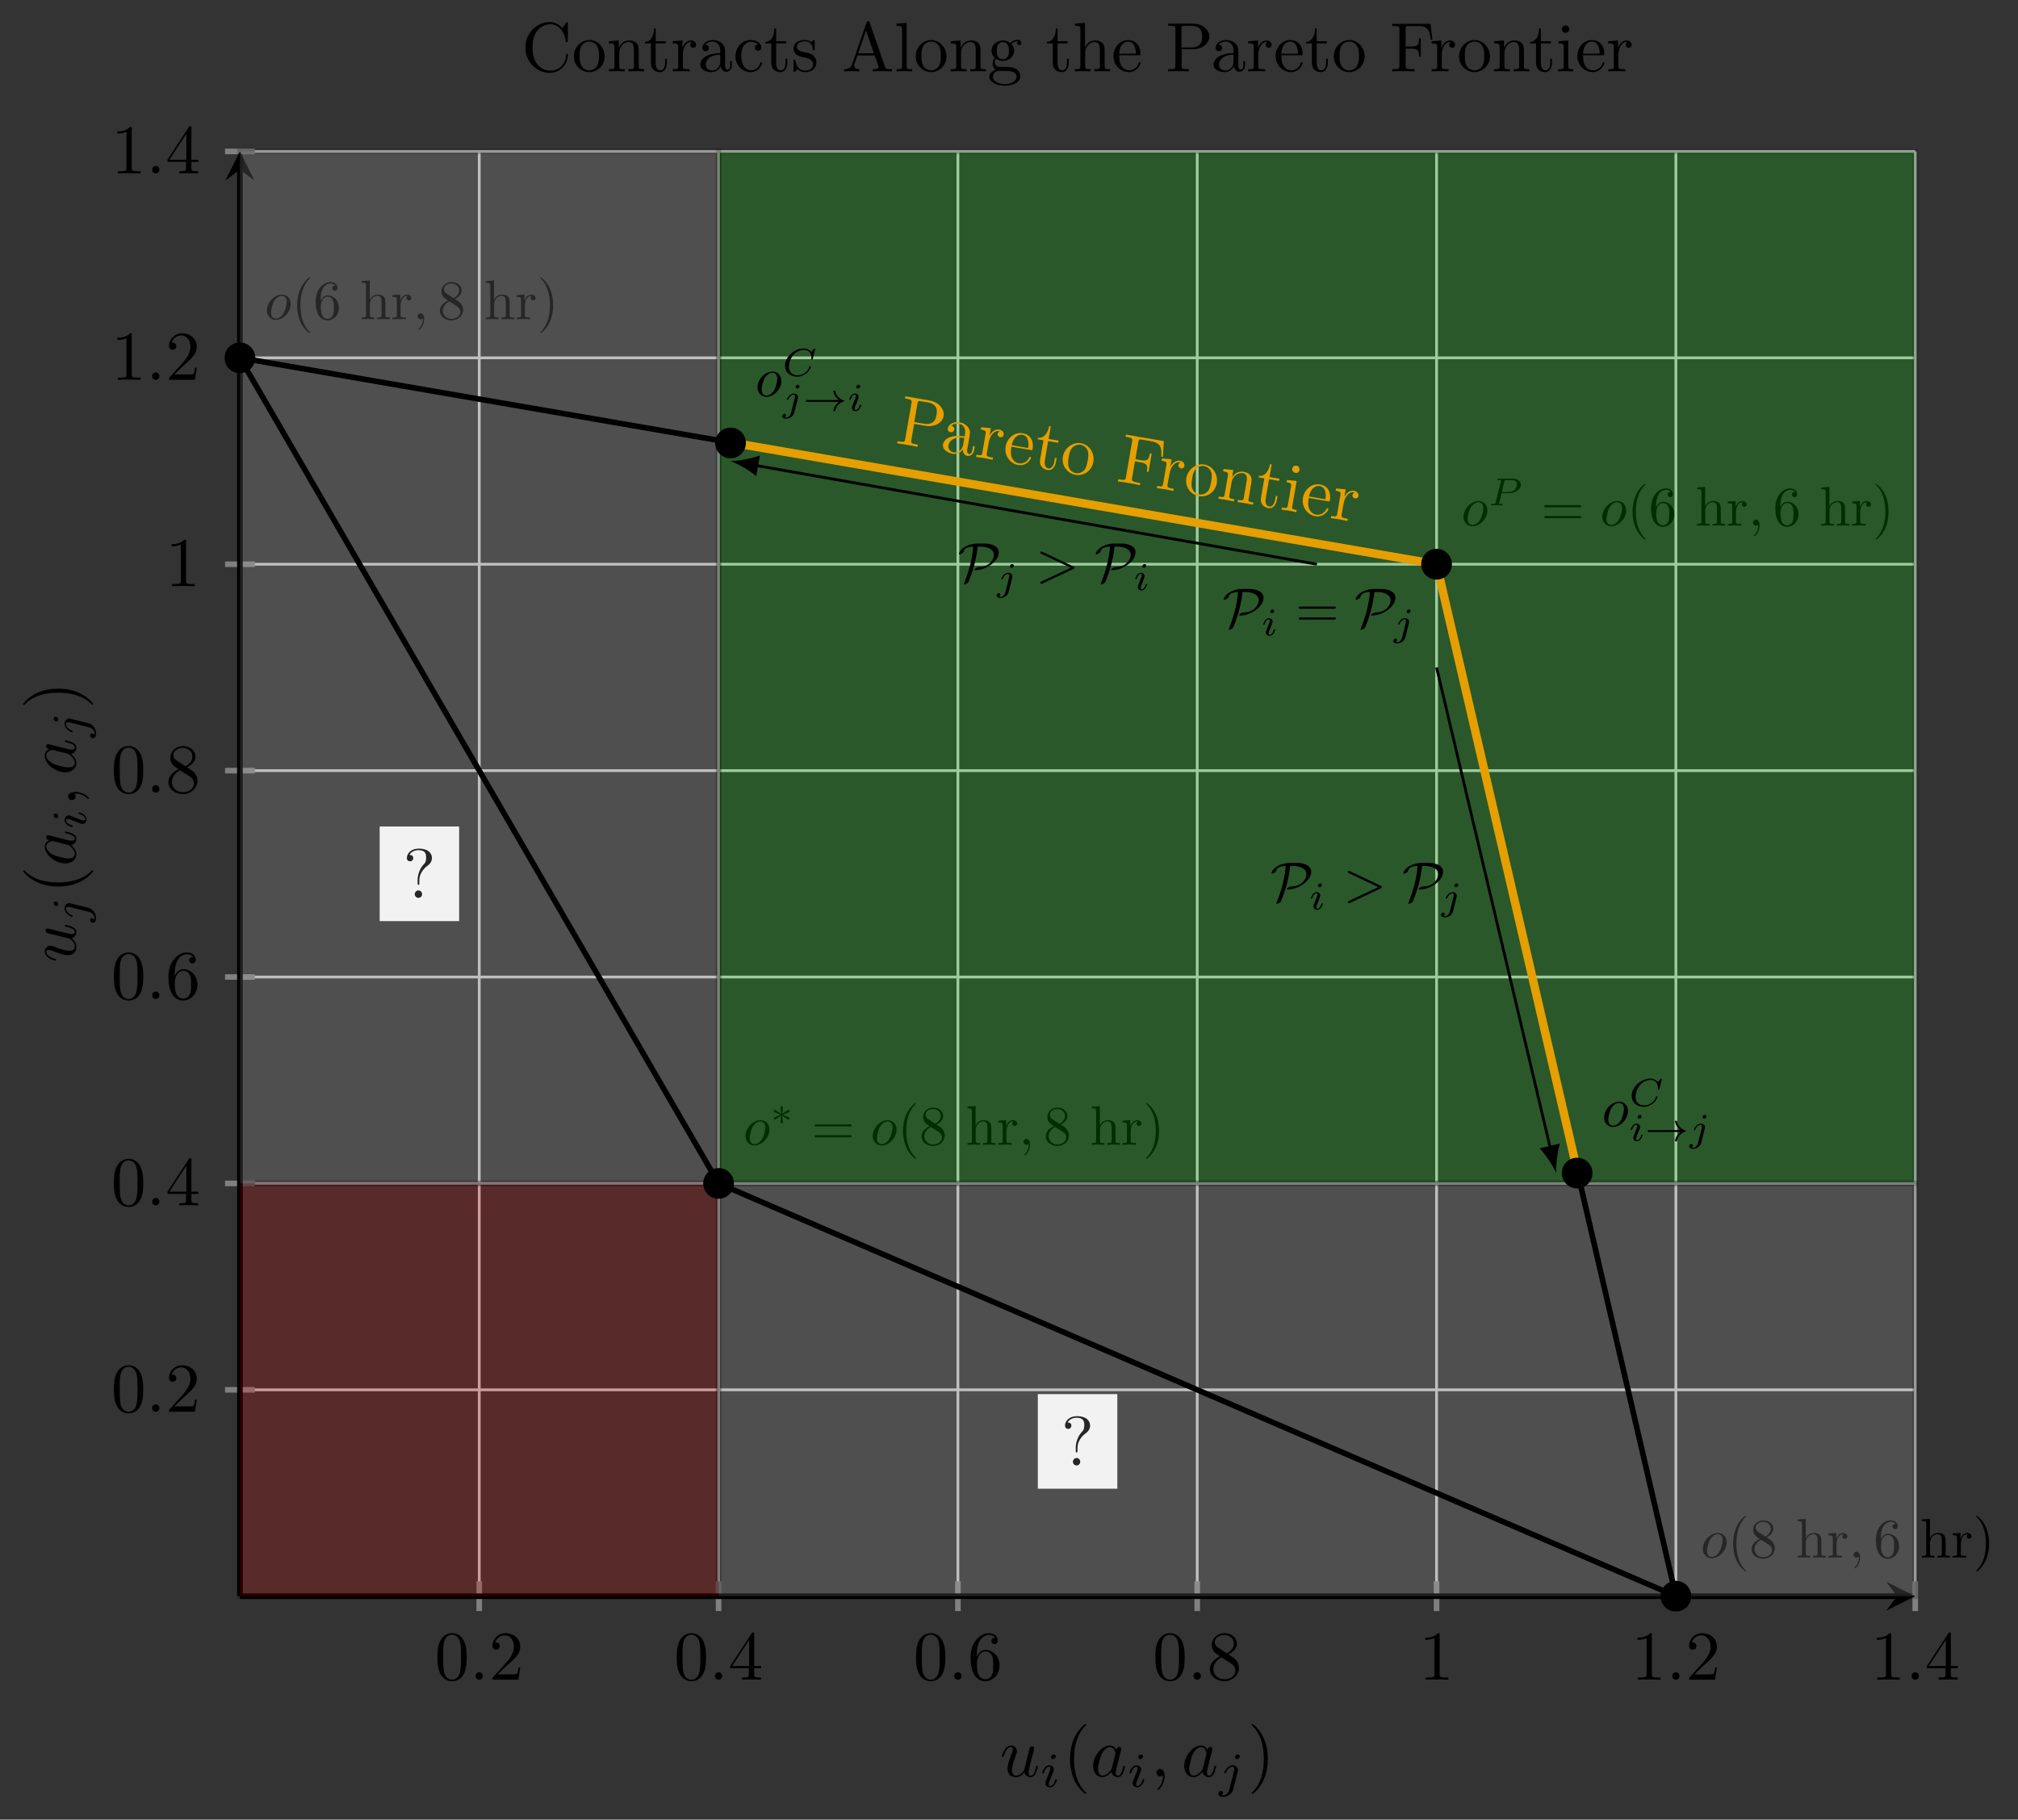 <?xml version="1.0" encoding="UTF-8"?>
<svg xmlns="http://www.w3.org/2000/svg" xmlns:xlink="http://www.w3.org/1999/xlink" width="288.014pt" height="259.736pt" viewBox="0 0 288.014 259.736">
<rect x="0" y="0" width="288.014" height="259.736" fill="#333333" stroke="none"/>
<defs>
<g>
<g id="glyph-0-0">
<path d="M 4.578 -3.188 C 4.578 -3.984 4.531 -4.781 4.188 -5.516 C 3.734 -6.484 2.906 -6.641 2.5 -6.641 C 1.891 -6.641 1.172 -6.375 0.75 -5.453 C 0.438 -4.766 0.391 -3.984 0.391 -3.188 C 0.391 -2.438 0.422 -1.547 0.844 -0.781 C 1.266 0.016 2 0.219 2.484 0.219 C 3.016 0.219 3.781 0.016 4.219 -0.938 C 4.531 -1.625 4.578 -2.406 4.578 -3.188 Z M 3.766 -3.312 C 3.766 -2.562 3.766 -1.891 3.656 -1.25 C 3.5 -0.297 2.938 0 2.484 0 C 2.094 0 1.5 -0.25 1.328 -1.203 C 1.219 -1.797 1.219 -2.719 1.219 -3.312 C 1.219 -3.953 1.219 -4.609 1.297 -5.141 C 1.484 -6.328 2.234 -6.422 2.484 -6.422 C 2.812 -6.422 3.469 -6.234 3.656 -5.25 C 3.766 -4.688 3.766 -3.938 3.766 -3.312 Z M 3.766 -3.312 "/>
</g>
<g id="glyph-0-1">
<path d="M 4.469 -1.734 L 4.234 -1.734 C 4.172 -1.438 4.109 -1 4 -0.844 C 3.938 -0.766 3.281 -0.766 3.062 -0.766 L 1.266 -0.766 L 2.328 -1.797 C 3.875 -3.172 4.469 -3.703 4.469 -4.703 C 4.469 -5.844 3.578 -6.641 2.359 -6.641 C 1.234 -6.641 0.5 -5.719 0.5 -4.828 C 0.5 -4.281 1 -4.281 1.031 -4.281 C 1.203 -4.281 1.547 -4.391 1.547 -4.812 C 1.547 -5.062 1.359 -5.328 1.016 -5.328 C 0.938 -5.328 0.922 -5.328 0.891 -5.312 C 1.109 -5.969 1.656 -6.328 2.234 -6.328 C 3.141 -6.328 3.562 -5.516 3.562 -4.703 C 3.562 -3.906 3.078 -3.125 2.516 -2.5 L 0.609 -0.375 C 0.5 -0.266 0.5 -0.234 0.5 0 L 4.203 0 Z M 4.469 -1.734 "/>
</g>
<g id="glyph-0-2">
<path d="M 4.688 -1.641 L 4.688 -1.953 L 3.703 -1.953 L 3.703 -6.484 C 3.703 -6.688 3.703 -6.75 3.531 -6.75 C 3.453 -6.75 3.422 -6.75 3.344 -6.625 L 0.281 -1.953 L 0.281 -1.641 L 2.938 -1.641 L 2.938 -0.781 C 2.938 -0.422 2.906 -0.312 2.172 -0.312 L 1.969 -0.312 L 1.969 0 C 2.375 -0.031 2.891 -0.031 3.312 -0.031 C 3.734 -0.031 4.25 -0.031 4.672 0 L 4.672 -0.312 L 4.453 -0.312 C 3.719 -0.312 3.703 -0.422 3.703 -0.781 L 3.703 -1.641 Z M 2.984 -1.953 L 0.562 -1.953 L 2.984 -5.672 Z M 2.984 -1.953 "/>
</g>
<g id="glyph-0-3">
<path d="M 4.562 -2.031 C 4.562 -3.297 3.672 -4.25 2.562 -4.25 C 1.891 -4.25 1.516 -3.75 1.312 -3.266 L 1.312 -3.516 C 1.312 -6.031 2.547 -6.391 3.062 -6.391 C 3.297 -6.391 3.719 -6.328 3.938 -5.984 C 3.781 -5.984 3.391 -5.984 3.391 -5.547 C 3.391 -5.234 3.625 -5.078 3.844 -5.078 C 4 -5.078 4.312 -5.172 4.312 -5.562 C 4.312 -6.156 3.875 -6.641 3.047 -6.641 C 1.766 -6.641 0.422 -5.359 0.422 -3.156 C 0.422 -0.484 1.578 0.219 2.5 0.219 C 3.609 0.219 4.562 -0.719 4.562 -2.031 Z M 3.656 -2.047 C 3.656 -1.562 3.656 -1.062 3.484 -0.703 C 3.188 -0.109 2.734 -0.062 2.5 -0.062 C 1.875 -0.062 1.578 -0.656 1.516 -0.812 C 1.328 -1.281 1.328 -2.078 1.328 -2.25 C 1.328 -3.031 1.656 -4.031 2.547 -4.031 C 2.719 -4.031 3.172 -4.031 3.484 -3.406 C 3.656 -3.047 3.656 -2.531 3.656 -2.047 Z M 3.656 -2.047 "/>
</g>
<g id="glyph-0-4">
<path d="M 4.562 -1.672 C 4.562 -2.031 4.453 -2.484 4.062 -2.906 C 3.875 -3.109 3.719 -3.203 3.078 -3.609 C 3.797 -3.984 4.281 -4.5 4.281 -5.156 C 4.281 -6.078 3.406 -6.641 2.5 -6.641 C 1.5 -6.641 0.688 -5.906 0.688 -4.969 C 0.688 -4.797 0.703 -4.344 1.125 -3.875 C 1.234 -3.766 1.609 -3.516 1.859 -3.344 C 1.281 -3.047 0.422 -2.5 0.422 -1.5 C 0.422 -0.453 1.438 0.219 2.484 0.219 C 3.609 0.219 4.562 -0.609 4.562 -1.672 Z M 3.844 -5.156 C 3.844 -4.578 3.453 -4.109 2.859 -3.766 L 1.625 -4.562 C 1.172 -4.859 1.125 -5.188 1.125 -5.359 C 1.125 -5.969 1.781 -6.391 2.484 -6.391 C 3.203 -6.391 3.844 -5.875 3.844 -5.156 Z M 4.062 -1.312 C 4.062 -0.578 3.312 -0.062 2.5 -0.062 C 1.641 -0.062 0.922 -0.672 0.922 -1.5 C 0.922 -2.078 1.234 -2.719 2.078 -3.188 L 3.312 -2.406 C 3.594 -2.219 4.062 -1.922 4.062 -1.312 Z M 4.062 -1.312 "/>
</g>
<g id="glyph-0-5">
<path d="M 4.172 0 L 4.172 -0.312 L 3.859 -0.312 C 2.953 -0.312 2.938 -0.422 2.938 -0.781 L 2.938 -6.375 C 2.938 -6.625 2.938 -6.641 2.703 -6.641 C 2.078 -6 1.203 -6 0.891 -6 L 0.891 -5.688 C 1.094 -5.688 1.672 -5.688 2.188 -5.953 L 2.188 -0.781 C 2.188 -0.422 2.156 -0.312 1.266 -0.312 L 0.953 -0.312 L 0.953 0 C 1.297 -0.031 2.156 -0.031 2.562 -0.031 C 2.953 -0.031 3.828 -0.031 4.172 0 Z M 4.172 0 "/>
</g>
<g id="glyph-0-6">
<path d="M 3.297 2.391 C 3.297 2.359 3.297 2.344 3.125 2.172 C 1.891 0.922 1.562 -0.969 1.562 -2.5 C 1.562 -4.234 1.938 -5.969 3.172 -7.203 C 3.297 -7.328 3.297 -7.344 3.297 -7.375 C 3.297 -7.453 3.266 -7.484 3.203 -7.484 C 3.094 -7.484 2.203 -6.797 1.609 -5.531 C 1.109 -4.438 0.984 -3.328 0.984 -2.5 C 0.984 -1.719 1.094 -0.516 1.641 0.625 C 2.25 1.844 3.094 2.5 3.203 2.5 C 3.266 2.5 3.297 2.469 3.297 2.391 Z M 3.297 2.391 "/>
</g>
<g id="glyph-0-7">
<path d="M 2.875 -2.5 C 2.875 -3.266 2.766 -4.469 2.219 -5.609 C 1.625 -6.828 0.766 -7.484 0.672 -7.484 C 0.609 -7.484 0.562 -7.438 0.562 -7.375 C 0.562 -7.344 0.562 -7.328 0.75 -7.141 C 1.734 -6.156 2.297 -4.578 2.297 -2.5 C 2.297 -0.781 1.938 0.969 0.703 2.219 C 0.562 2.344 0.562 2.359 0.562 2.391 C 0.562 2.453 0.609 2.5 0.672 2.5 C 0.766 2.5 1.672 1.812 2.25 0.547 C 2.766 -0.547 2.875 -1.656 2.875 -2.5 Z M 2.875 -2.5 "/>
</g>
<g id="glyph-1-0">
<path d="M 1.906 -0.531 C 1.906 -0.812 1.672 -1.062 1.391 -1.062 C 1.094 -1.062 0.859 -0.812 0.859 -0.531 C 0.859 -0.234 1.094 0 1.391 0 C 1.672 0 1.906 -0.234 1.906 -0.531 Z M 1.906 -0.531 "/>
</g>
<g id="glyph-1-1">
<path d="M 5.406 -1.422 C 5.406 -1.531 5.328 -1.531 5.297 -1.531 C 5.188 -1.531 5.188 -1.484 5.156 -1.344 C 5.016 -0.781 4.828 -0.109 4.406 -0.109 C 4.203 -0.109 4.094 -0.234 4.094 -0.562 C 4.094 -0.781 4.219 -1.25 4.297 -1.609 L 4.578 -2.688 C 4.609 -2.828 4.703 -3.203 4.75 -3.359 C 4.797 -3.594 4.891 -3.969 4.891 -4.031 C 4.891 -4.203 4.75 -4.297 4.609 -4.297 C 4.562 -4.297 4.297 -4.281 4.219 -3.953 L 3.469 -0.953 C 3.453 -0.906 3.062 -0.109 2.328 -0.109 C 1.812 -0.109 1.719 -0.562 1.719 -0.922 C 1.719 -1.484 2 -2.266 2.25 -2.953 C 2.375 -3.266 2.422 -3.406 2.422 -3.594 C 2.422 -4.031 2.109 -4.406 1.609 -4.406 C 0.656 -4.406 0.297 -2.953 0.297 -2.875 C 0.297 -2.766 0.406 -2.766 0.406 -2.766 C 0.516 -2.766 0.516 -2.797 0.562 -2.953 C 0.812 -3.812 1.203 -4.188 1.578 -4.188 C 1.672 -4.188 1.828 -4.172 1.828 -3.859 C 1.828 -3.625 1.719 -3.328 1.656 -3.188 C 1.281 -2.188 1.078 -1.578 1.078 -1.094 C 1.078 -0.141 1.766 0.109 2.297 0.109 C 2.953 0.109 3.312 -0.344 3.484 -0.562 C 3.594 -0.156 3.953 0.109 4.375 0.109 C 4.719 0.109 4.953 -0.125 5.109 -0.438 C 5.281 -0.797 5.406 -1.422 5.406 -1.422 Z M 5.406 -1.422 "/>
</g>
<g id="glyph-1-2">
<path d="M 4.969 -1.422 C 4.969 -1.531 4.875 -1.531 4.844 -1.531 C 4.75 -1.531 4.734 -1.484 4.703 -1.344 C 4.531 -0.703 4.359 -0.109 3.953 -0.109 C 3.672 -0.109 3.656 -0.375 3.656 -0.562 C 3.656 -0.781 3.672 -0.875 3.781 -1.312 L 4 -2.203 L 4.359 -3.594 C 4.422 -3.875 4.422 -3.891 4.422 -3.938 C 4.422 -4.109 4.312 -4.203 4.141 -4.203 C 3.891 -4.203 3.75 -3.984 3.719 -3.766 C 3.531 -4.141 3.25 -4.406 2.797 -4.406 C 1.641 -4.406 0.406 -2.938 0.406 -1.484 C 0.406 -0.547 0.953 0.109 1.719 0.109 C 1.922 0.109 2.422 0.062 3.016 -0.641 C 3.094 -0.219 3.453 0.109 3.922 0.109 C 4.281 0.109 4.5 -0.125 4.672 -0.438 C 4.828 -0.797 4.969 -1.422 4.969 -1.422 Z M 3.562 -3.141 L 3.078 -1.188 C 3.016 -1 3.016 -0.984 2.875 -0.812 C 2.438 -0.266 2.031 -0.109 1.75 -0.109 C 1.25 -0.109 1.109 -0.656 1.109 -1.047 C 1.109 -1.547 1.422 -2.766 1.656 -3.234 C 1.969 -3.812 2.406 -4.188 2.812 -4.188 C 3.453 -4.188 3.594 -3.375 3.594 -3.312 C 3.594 -3.25 3.578 -3.188 3.562 -3.141 Z M 3.562 -3.141 "/>
</g>
<g id="glyph-1-3">
<path d="M 2.031 -0.016 C 2.031 -0.672 1.781 -1.062 1.391 -1.062 C 1.062 -1.062 0.859 -0.812 0.859 -0.531 C 0.859 -0.266 1.062 0 1.391 0 C 1.5 0 1.641 -0.047 1.734 -0.125 C 1.766 -0.156 1.781 -0.156 1.781 -0.156 C 1.781 -0.156 1.797 -0.156 1.797 -0.016 C 1.797 0.734 1.453 1.328 1.125 1.656 C 1.016 1.766 1.016 1.781 1.016 1.812 C 1.016 1.891 1.062 1.922 1.109 1.922 C 1.219 1.922 2.031 1.156 2.031 -0.016 Z M 2.031 -0.016 "/>
</g>
<g id="glyph-2-0">
<path d="M 3.734 -2.172 C 3.734 -3 3.172 -3.516 2.469 -3.516 C 1.391 -3.516 0.328 -2.391 0.328 -1.266 C 0.328 -0.469 0.859 0.094 1.609 0.094 C 2.656 0.094 3.734 -1.016 3.734 -2.172 Z M 3.156 -2.484 C 3.156 -2.172 3 -1.344 2.688 -0.828 C 2.422 -0.359 1.969 -0.094 1.609 -0.094 C 1.266 -0.094 0.922 -0.328 0.922 -0.953 C 0.922 -1.344 1.125 -2.203 1.375 -2.609 C 1.781 -3.234 2.234 -3.344 2.453 -3.344 C 2.922 -3.344 3.156 -2.969 3.156 -2.484 Z M 3.156 -2.484 "/>
</g>
<g id="glyph-2-1">
<path d="M 1.625 -0.016 C 1.625 -0.531 1.422 -0.844 1.109 -0.844 C 0.844 -0.844 0.688 -0.641 0.688 -0.422 C 0.688 -0.203 0.844 0 1.109 0 C 1.203 0 1.312 -0.031 1.391 -0.109 C 1.406 -0.125 1.422 -0.125 1.422 -0.125 C 1.422 -0.125 1.438 -0.125 1.438 -0.016 C 1.438 0.578 1.156 1.062 0.906 1.328 C 0.812 1.406 0.812 1.422 0.812 1.453 C 0.812 1.5 0.859 1.531 0.891 1.531 C 0.984 1.531 1.625 0.922 1.625 -0.016 Z M 1.625 -0.016 "/>
</g>
<g id="glyph-2-2">
<path d="M 5.531 -1.984 C 5.531 -2.094 5.469 -2.125 5.375 -2.172 L 0.969 -4.25 C 0.859 -4.297 0.844 -4.297 0.828 -4.297 C 0.734 -4.297 0.656 -4.234 0.656 -4.141 C 0.656 -4.078 0.703 -4.031 0.812 -3.969 L 5 -1.984 L 0.812 -0.016 C 0.703 0.047 0.656 0.094 0.656 0.156 C 0.656 0.25 0.734 0.312 0.828 0.312 C 0.844 0.312 0.859 0.312 0.969 0.266 L 5.375 -1.812 C 5.469 -1.859 5.531 -1.891 5.531 -1.984 Z M 5.531 -1.984 "/>
</g>
<g id="glyph-3-0">
<path d="M 2.766 -0.875 C 2.766 -0.984 2.688 -1.016 2.656 -1.031 L 1.797 -1.391 L 2.625 -1.75 C 2.703 -1.781 2.766 -1.812 2.766 -1.906 C 2.766 -1.984 2.703 -2.094 2.594 -2.094 C 2.547 -2.094 2.531 -2.078 2.484 -2.031 L 1.703 -1.531 L 1.797 -2.359 L 1.797 -2.438 C 1.797 -2.5 1.734 -2.594 1.625 -2.594 C 1.516 -2.594 1.453 -2.516 1.453 -2.438 L 1.547 -1.531 L 0.781 -2.031 C 0.719 -2.078 0.688 -2.094 0.656 -2.094 C 0.562 -2.094 0.484 -1.984 0.484 -1.906 C 0.484 -1.812 0.547 -1.781 0.625 -1.75 L 1.453 -1.391 L 0.625 -1.031 C 0.547 -1 0.484 -0.969 0.484 -0.875 C 0.484 -0.797 0.562 -0.703 0.656 -0.703 C 0.703 -0.703 0.719 -0.703 0.781 -0.75 L 1.547 -1.25 L 1.453 -0.344 C 1.453 -0.266 1.516 -0.188 1.625 -0.188 C 1.734 -0.188 1.797 -0.281 1.797 -0.344 C 1.797 -0.375 1.703 -1.234 1.703 -1.25 L 2.391 -0.797 C 2.547 -0.703 2.562 -0.703 2.594 -0.703 C 2.703 -0.703 2.766 -0.797 2.766 -0.875 Z M 2.766 -0.875 "/>
</g>
<g id="glyph-3-1">
<path d="M 5.906 -1.391 C 5.906 -1.422 5.875 -1.469 5.844 -1.469 C 5.203 -1.641 4.719 -2.156 4.594 -2.812 C 4.578 -2.844 4.562 -2.859 4.516 -2.859 L 4.406 -2.859 C 4.359 -2.859 4.328 -2.828 4.328 -2.766 C 4.422 -2.266 4.703 -1.828 5.125 -1.531 L 0.562 -1.531 C 0.469 -1.531 0.422 -1.469 0.422 -1.391 C 0.422 -1.328 0.469 -1.266 0.562 -1.266 L 5.125 -1.266 C 4.703 -0.953 4.422 -0.516 4.328 -0.016 C 4.328 0.047 4.359 0.078 4.406 0.078 L 4.516 0.078 C 4.562 0.078 4.578 0.047 4.594 0.016 C 4.719 -0.641 5.203 -1.156 5.844 -1.328 C 5.875 -1.328 5.906 -1.359 5.906 -1.391 Z M 5.906 -1.391 "/>
</g>
<g id="glyph-4-0">
<path d="M 5.75 -2.766 C 5.75 -2.922 5.594 -2.922 5.484 -2.922 L 0.703 -2.922 C 0.594 -2.922 0.453 -2.922 0.453 -2.766 C 0.453 -2.609 0.594 -2.609 0.719 -2.609 L 5.469 -2.609 C 5.594 -2.609 5.75 -2.609 5.75 -2.766 Z M 5.75 -1.219 C 5.75 -1.375 5.594 -1.375 5.469 -1.375 L 0.719 -1.375 C 0.594 -1.375 0.453 -1.375 0.453 -1.219 C 0.453 -1.062 0.594 -1.062 0.703 -1.062 L 5.484 -1.062 C 5.594 -1.062 5.75 -1.062 5.75 -1.219 Z M 5.75 -1.219 "/>
</g>
<g id="glyph-4-1">
<path d="M 2.641 1.906 C 2.641 1.891 2.641 1.875 2.5 1.734 C 1.5 0.734 1.25 -0.766 1.25 -1.984 C 1.25 -3.375 1.547 -4.766 2.531 -5.766 C 2.641 -5.859 2.641 -5.875 2.641 -5.891 C 2.641 -5.953 2.609 -5.969 2.562 -5.969 C 2.484 -5.969 1.766 -5.438 1.297 -4.422 C 0.891 -3.547 0.781 -2.656 0.781 -1.984 C 0.781 -1.375 0.875 -0.406 1.312 0.5 C 1.797 1.469 2.484 1.984 2.562 1.984 C 2.609 1.984 2.641 1.969 2.641 1.906 Z M 2.641 1.906 "/>
</g>
<g id="glyph-4-2">
<path d="M 3.641 -1.344 C 3.641 -1.625 3.547 -1.984 3.25 -2.312 C 3.094 -2.484 2.969 -2.562 2.469 -2.891 C 3.031 -3.172 3.422 -3.594 3.422 -4.125 C 3.422 -4.859 2.719 -5.312 1.984 -5.312 C 1.188 -5.312 0.547 -4.719 0.547 -3.969 C 0.547 -3.828 0.562 -3.469 0.906 -3.094 C 0.984 -3 1.281 -2.812 1.484 -2.672 C 1.016 -2.438 0.328 -1.984 0.328 -1.203 C 0.328 -0.359 1.141 0.172 1.984 0.172 C 2.891 0.172 3.641 -0.484 3.641 -1.344 Z M 3.078 -4.125 C 3.078 -3.672 2.766 -3.281 2.281 -3 L 1.297 -3.641 C 0.938 -3.875 0.906 -4.156 0.906 -4.281 C 0.906 -4.766 1.422 -5.109 1.984 -5.109 C 2.562 -5.109 3.078 -4.688 3.078 -4.125 Z M 3.25 -1.047 C 3.25 -0.469 2.641 -0.047 1.984 -0.047 C 1.312 -0.047 0.734 -0.547 0.734 -1.203 C 0.734 -1.672 0.984 -2.172 1.672 -2.547 L 2.641 -1.922 C 2.875 -1.781 3.25 -1.531 3.25 -1.047 Z M 3.25 -1.047 "/>
</g>
<g id="glyph-4-3">
<path d="M 2.297 -1.984 C 2.297 -2.609 2.219 -3.578 1.781 -4.484 C 1.297 -5.453 0.609 -5.969 0.531 -5.969 C 0.484 -5.969 0.453 -5.938 0.453 -5.891 C 0.453 -5.875 0.453 -5.859 0.609 -5.719 C 1.391 -4.922 1.844 -3.656 1.844 -1.984 C 1.844 -0.625 1.547 0.766 0.562 1.781 C 0.453 1.875 0.453 1.891 0.453 1.906 C 0.453 1.953 0.484 1.984 0.531 1.984 C 0.609 1.984 1.328 1.453 1.797 0.438 C 2.203 -0.438 2.297 -1.328 2.297 -1.984 Z M 2.297 -1.984 "/>
</g>
<g id="glyph-4-4">
<path d="M 3.641 -1.625 C 3.641 -2.641 2.938 -3.406 2.047 -3.406 C 1.5 -3.406 1.219 -3 1.047 -2.609 L 1.047 -2.812 C 1.047 -4.828 2.047 -5.109 2.453 -5.109 C 2.641 -5.109 2.969 -5.062 3.141 -4.797 C 3.031 -4.797 2.703 -4.797 2.703 -4.438 C 2.703 -4.188 2.906 -4.062 3.078 -4.062 C 3.203 -4.062 3.438 -4.141 3.438 -4.453 C 3.438 -4.922 3.094 -5.312 2.438 -5.312 C 1.406 -5.312 0.328 -4.281 0.328 -2.516 C 0.328 -0.391 1.266 0.172 2 0.172 C 2.891 0.172 3.641 -0.578 3.641 -1.625 Z M 2.922 -1.641 C 2.922 -1.25 2.922 -0.859 2.781 -0.562 C 2.547 -0.094 2.188 -0.047 2 -0.047 C 1.5 -0.047 1.266 -0.531 1.219 -0.641 C 1.062 -1.016 1.062 -1.656 1.062 -1.797 C 1.062 -2.422 1.328 -3.219 2.047 -3.219 C 2.172 -3.219 2.531 -3.219 2.781 -2.719 C 2.922 -2.438 2.922 -2.031 2.922 -1.641 Z M 2.922 -1.641 "/>
</g>
<g id="glyph-5-0">
<path d="M 4.266 0 L 4.266 -0.25 C 3.844 -0.25 3.656 -0.25 3.641 -0.484 L 3.641 -2.016 C 3.641 -2.688 3.641 -2.938 3.391 -3.234 C 3.281 -3.359 3.016 -3.516 2.562 -3.516 C 1.891 -3.516 1.531 -3.047 1.406 -2.75 L 1.406 -5.531 L 0.25 -5.438 L 0.25 -5.203 C 0.812 -5.203 0.875 -5.141 0.875 -4.75 L 0.875 -0.609 C 0.875 -0.25 0.781 -0.25 0.25 -0.25 L 0.25 0 L 1.156 -0.031 L 2.047 0 L 2.047 -0.25 C 1.516 -0.25 1.422 -0.25 1.422 -0.609 L 1.422 -2.078 C 1.422 -2.906 1.984 -3.344 2.5 -3.344 C 3 -3.344 3.094 -2.922 3.094 -2.469 L 3.094 -0.609 C 3.094 -0.25 3 -0.25 2.469 -0.25 L 2.469 0 L 3.375 -0.031 Z M 4.266 0 "/>
</g>
<g id="glyph-5-1">
<path d="M 2.906 -3.031 C 2.906 -3.297 2.656 -3.516 2.312 -3.516 C 1.734 -3.516 1.438 -2.984 1.328 -2.641 L 1.328 -3.516 L 0.219 -3.438 L 0.219 -3.188 C 0.781 -3.188 0.844 -3.125 0.844 -2.734 L 0.844 -0.609 C 0.844 -0.25 0.75 -0.25 0.219 -0.25 L 0.219 0 L 1.125 -0.031 C 1.453 -0.031 1.828 -0.031 2.141 0 L 2.141 -0.25 L 1.969 -0.25 C 1.391 -0.25 1.375 -0.328 1.375 -0.625 L 1.375 -1.844 C 1.375 -2.641 1.703 -3.344 2.312 -3.344 C 2.359 -3.344 2.375 -3.344 2.406 -3.344 C 2.375 -3.328 2.219 -3.234 2.219 -3.031 C 2.219 -2.812 2.375 -2.688 2.562 -2.688 C 2.703 -2.688 2.906 -2.781 2.906 -3.031 Z M 2.906 -3.031 "/>
</g>
<g id="glyph-6-0">
<path d="M 4.656 -2.938 C 4.656 -3.406 4.188 -3.812 3.438 -3.812 L 1.484 -3.812 C 1.359 -3.812 1.297 -3.812 1.297 -3.688 C 1.297 -3.609 1.359 -3.609 1.484 -3.609 C 1.578 -3.609 1.594 -3.609 1.703 -3.594 C 1.812 -3.594 1.812 -3.578 1.812 -3.516 C 1.812 -3.516 1.812 -3.484 1.797 -3.391 L 1.062 -0.453 C 1 -0.234 1 -0.203 0.562 -0.203 C 0.469 -0.203 0.391 -0.203 0.391 -0.078 C 0.391 -0.078 0.391 0 0.484 0 C 0.641 0 1.047 -0.016 1.203 -0.016 C 1.312 -0.016 1.5 -0.016 1.594 -0.016 C 1.703 -0.016 1.844 0 1.953 0 C 1.984 0 2.062 0 2.062 -0.125 C 2.062 -0.203 2 -0.203 1.891 -0.203 C 1.891 -0.203 1.781 -0.203 1.672 -0.219 C 1.547 -0.219 1.547 -0.234 1.547 -0.297 C 1.547 -0.297 1.547 -0.328 1.578 -0.422 L 1.906 -1.734 L 2.906 -1.734 C 3.859 -1.734 4.656 -2.328 4.656 -2.938 Z M 4.078 -3.062 C 4.078 -2.891 4.016 -2.438 3.734 -2.188 C 3.531 -2.016 3.219 -1.906 2.812 -1.906 L 1.922 -1.906 L 2.297 -3.422 C 2.344 -3.594 2.359 -3.609 2.594 -3.609 L 3.234 -3.609 C 3.766 -3.609 4.078 -3.453 4.078 -3.062 Z M 4.078 -3.062 "/>
</g>
<g id="glyph-6-1">
<path d="M 4.359 -2.453 L 4.703 -3.844 C 4.703 -3.875 4.688 -3.922 4.625 -3.922 C 4.594 -3.922 4.578 -3.906 4.531 -3.859 L 4.125 -3.422 C 4.078 -3.484 3.766 -3.922 3.078 -3.922 C 1.719 -3.922 0.391 -2.719 0.391 -1.469 C 0.391 -0.547 1.109 0.109 2.109 0.109 C 2.406 0.109 2.938 0.047 3.516 -0.438 C 3.953 -0.812 4.078 -1.297 4.078 -1.344 C 4.078 -1.406 4.016 -1.406 3.984 -1.406 C 3.906 -1.406 3.906 -1.391 3.875 -1.328 C 3.656 -0.562 2.875 -0.094 2.203 -0.094 C 1.609 -0.094 0.953 -0.406 0.953 -1.281 C 0.953 -1.453 0.984 -2.328 1.625 -3.031 C 2.016 -3.469 2.594 -3.719 3.125 -3.719 C 3.781 -3.719 4.156 -3.25 4.156 -2.625 C 4.156 -2.469 4.141 -2.438 4.141 -2.406 C 4.141 -2.328 4.219 -2.328 4.234 -2.328 C 4.328 -2.328 4.328 -2.344 4.359 -2.453 Z M 4.359 -2.453 "/>
</g>
<g id="glyph-6-2">
<path d="M 1.812 -3.484 C 1.812 -3.578 1.734 -3.703 1.578 -3.703 C 1.438 -3.703 1.266 -3.547 1.266 -3.391 C 1.266 -3.297 1.344 -3.172 1.5 -3.172 C 1.656 -3.172 1.812 -3.328 1.812 -3.484 Z M 1.953 -0.797 C 1.953 -0.875 1.875 -0.875 1.859 -0.875 C 1.781 -0.875 1.781 -0.844 1.75 -0.781 C 1.625 -0.328 1.391 -0.094 1.172 -0.094 C 1.047 -0.094 1.031 -0.172 1.031 -0.297 C 1.031 -0.422 1.062 -0.531 1.109 -0.656 L 1.297 -1.094 L 1.562 -1.812 C 1.578 -1.859 1.594 -1.938 1.594 -1.984 C 1.594 -2.25 1.375 -2.453 1.078 -2.453 C 0.516 -2.453 0.266 -1.703 0.266 -1.609 C 0.266 -1.531 0.344 -1.531 0.359 -1.531 C 0.438 -1.531 0.438 -1.562 0.453 -1.625 C 0.609 -2.109 0.844 -2.297 1.047 -2.297 C 1.141 -2.297 1.188 -2.266 1.188 -2.109 C 1.188 -1.984 1.156 -1.891 1.016 -1.547 L 0.672 -0.656 C 0.641 -0.578 0.625 -0.516 0.625 -0.422 C 0.625 -0.156 0.844 0.062 1.156 0.062 C 1.703 0.062 1.953 -0.719 1.953 -0.797 Z M 1.953 -0.797 "/>
</g>
<g id="glyph-6-3">
<path d="M 2.453 -3.484 C 2.453 -3.578 2.375 -3.703 2.219 -3.703 C 2.062 -3.703 1.906 -3.547 1.906 -3.391 C 1.906 -3.297 1.984 -3.172 2.141 -3.172 C 2.281 -3.172 2.453 -3.328 2.453 -3.484 Z M 2.219 -1.734 C 2.234 -1.797 2.25 -1.859 2.25 -1.938 C 2.25 -2.25 1.984 -2.453 1.641 -2.453 C 1.031 -2.453 0.672 -1.688 0.672 -1.609 C 0.672 -1.531 0.75 -1.531 0.766 -1.531 C 0.828 -1.531 0.844 -1.547 0.875 -1.641 C 1.016 -1.953 1.312 -2.297 1.625 -2.297 C 1.766 -2.297 1.812 -2.203 1.812 -2.031 C 1.812 -1.969 1.812 -1.891 1.797 -1.859 L 1.266 0.266 C 1.172 0.656 0.875 0.984 0.547 0.984 C 0.469 0.984 0.406 0.969 0.344 0.953 C 0.484 0.875 0.531 0.75 0.531 0.656 C 0.531 0.531 0.422 0.453 0.312 0.453 C 0.141 0.453 0 0.609 0 0.781 C 0 1 0.219 1.141 0.547 1.141 C 0.891 1.141 1.547 0.938 1.719 0.25 Z M 2.219 -1.734 "/>
</g>
<g id="glyph-7-0">
<path d="M 4.141 -5.688 C 4.141 -6.266 3.734 -7.031 2.25 -7.031 C 1.172 -7.031 0.562 -6.344 0.562 -5.703 C 0.562 -5.359 0.781 -5.219 1.016 -5.219 C 1.297 -5.219 1.469 -5.422 1.469 -5.688 C 1.469 -6.125 1.062 -6.125 0.922 -6.125 C 1.219 -6.656 1.797 -6.812 2.219 -6.812 C 3.312 -6.812 3.312 -6.125 3.312 -5.734 C 3.312 -5.156 3.156 -4.969 2.969 -4.797 C 2.312 -4.078 2.094 -3.156 2.094 -2.547 L 2.094 -2.109 C 2.094 -1.922 2.094 -1.859 2.219 -1.859 C 2.344 -1.859 2.344 -1.953 2.344 -2.141 L 2.344 -2.484 C 2.344 -3.734 3.312 -4.453 3.656 -4.703 C 3.922 -4.906 4.141 -5.266 4.141 -5.688 Z M 2.734 -0.531 C 2.734 -0.812 2.5 -1.062 2.219 -1.062 C 1.922 -1.062 1.688 -0.812 1.688 -0.531 C 1.688 -0.234 1.922 0 2.219 0 C 2.5 0 2.734 -0.234 2.734 -0.531 Z M 2.734 -0.531 "/>
</g>
<g id="glyph-7-1">
<path d="M 6.625 -2.328 C 6.625 -2.422 6.625 -2.5 6.5 -2.5 C 6.391 -2.5 6.391 -2.438 6.375 -2.328 C 6.297 -0.906 5.234 -0.094 4.141 -0.094 C 3.531 -0.094 1.578 -0.422 1.578 -3.406 C 1.578 -6.375 3.531 -6.719 4.141 -6.719 C 5.219 -6.719 6.109 -5.812 6.312 -4.359 C 6.328 -4.219 6.328 -4.188 6.469 -4.188 C 6.625 -4.188 6.625 -4.219 6.625 -4.422 L 6.625 -6.781 C 6.625 -6.953 6.625 -7.031 6.516 -7.031 C 6.484 -7.031 6.438 -7.031 6.359 -6.906 L 5.859 -6.172 C 5.5 -6.531 4.984 -7.031 4.031 -7.031 C 2.156 -7.031 0.562 -5.438 0.562 -3.406 C 0.562 -1.344 2.172 0.219 4.031 0.219 C 5.656 0.219 6.625 -1.172 6.625 -2.328 Z M 6.625 -2.328 "/>
</g>
<g id="glyph-7-2">
<path d="M 4.688 -2.141 C 4.688 -3.406 3.703 -4.469 2.5 -4.469 C 1.25 -4.469 0.281 -3.375 0.281 -2.141 C 0.281 -0.844 1.312 0.109 2.484 0.109 C 3.688 0.109 4.688 -0.875 4.688 -2.141 Z M 3.875 -2.219 C 3.875 -1.859 3.875 -1.312 3.656 -0.875 C 3.422 -0.422 2.984 -0.141 2.5 -0.141 C 2.062 -0.141 1.625 -0.344 1.359 -0.812 C 1.109 -1.25 1.109 -1.859 1.109 -2.219 C 1.109 -2.609 1.109 -3.141 1.344 -3.578 C 1.609 -4.031 2.078 -4.25 2.484 -4.25 C 2.922 -4.25 3.344 -4.031 3.609 -3.594 C 3.875 -3.172 3.875 -2.594 3.875 -2.219 Z M 3.875 -2.219 "/>
</g>
<g id="glyph-7-3">
<path d="M 5.328 0 L 5.328 -0.312 C 4.812 -0.312 4.562 -0.312 4.562 -0.609 L 4.562 -2.516 C 4.562 -3.375 4.562 -3.672 4.25 -4.031 C 4.109 -4.203 3.781 -4.406 3.203 -4.406 C 2.469 -4.406 2 -3.984 1.719 -3.359 L 1.719 -4.406 L 0.312 -4.297 L 0.312 -3.984 C 1.016 -3.984 1.094 -3.922 1.094 -3.422 L 1.094 -0.75 C 1.094 -0.312 0.984 -0.312 0.312 -0.312 L 0.312 0 L 1.453 -0.031 L 2.562 0 L 2.562 -0.312 C 1.891 -0.312 1.781 -0.312 1.781 -0.75 L 1.781 -2.594 C 1.781 -3.625 2.5 -4.188 3.125 -4.188 C 3.766 -4.188 3.875 -3.656 3.875 -3.078 L 3.875 -0.75 C 3.875 -0.312 3.766 -0.312 3.094 -0.312 L 3.094 0 L 4.219 -0.031 Z M 5.328 0 "/>
</g>
<g id="glyph-7-4">
<path d="M 3.312 -1.234 L 3.312 -1.797 L 3.062 -1.797 L 3.062 -1.25 C 3.062 -0.516 2.766 -0.141 2.391 -0.141 C 1.719 -0.141 1.719 -1.047 1.719 -1.219 L 1.719 -3.984 L 3.156 -3.984 L 3.156 -4.297 L 1.719 -4.297 L 1.719 -6.125 L 1.469 -6.125 C 1.469 -5.312 1.172 -4.25 0.188 -4.203 L 0.188 -3.984 L 1.031 -3.984 L 1.031 -1.234 C 1.031 -0.016 1.969 0.109 2.328 0.109 C 3.031 0.109 3.312 -0.594 3.312 -1.234 Z M 3.312 -1.234 "/>
</g>
<g id="glyph-7-5">
<path d="M 3.625 -3.797 C 3.625 -4.109 3.312 -4.406 2.891 -4.406 C 2.156 -4.406 1.797 -3.734 1.672 -3.312 L 1.672 -4.406 L 0.281 -4.297 L 0.281 -3.984 C 0.984 -3.984 1.062 -3.922 1.062 -3.422 L 1.062 -0.75 C 1.062 -0.312 0.953 -0.312 0.281 -0.312 L 0.281 0 L 1.422 -0.031 C 1.812 -0.031 2.281 -0.031 2.688 0 L 2.688 -0.312 L 2.469 -0.312 C 1.734 -0.312 1.719 -0.422 1.719 -0.781 L 1.719 -2.312 C 1.719 -3.297 2.141 -4.188 2.891 -4.188 C 2.953 -4.188 2.984 -4.188 3 -4.172 C 2.969 -4.172 2.766 -4.047 2.766 -3.781 C 2.766 -3.516 2.984 -3.359 3.203 -3.359 C 3.375 -3.359 3.625 -3.484 3.625 -3.797 Z M 3.625 -3.797 "/>
</g>
<g id="glyph-7-6">
<path d="M 4.812 -0.891 L 4.812 -1.453 L 4.562 -1.453 L 4.562 -0.891 C 4.562 -0.312 4.312 -0.25 4.203 -0.25 C 3.875 -0.25 3.844 -0.703 3.844 -0.75 L 3.844 -2.734 C 3.844 -3.156 3.844 -3.547 3.484 -3.922 C 3.094 -4.312 2.594 -4.469 2.109 -4.469 C 1.297 -4.469 0.609 -4 0.609 -3.344 C 0.609 -3.047 0.812 -2.875 1.062 -2.875 C 1.344 -2.875 1.531 -3.078 1.531 -3.328 C 1.531 -3.453 1.469 -3.781 1.016 -3.781 C 1.281 -4.141 1.781 -4.25 2.094 -4.25 C 2.578 -4.25 3.156 -3.859 3.156 -2.969 L 3.156 -2.609 C 2.641 -2.578 1.938 -2.547 1.312 -2.25 C 0.562 -1.906 0.312 -1.391 0.312 -0.953 C 0.312 -0.141 1.281 0.109 1.906 0.109 C 2.578 0.109 3.031 -0.297 3.219 -0.75 C 3.266 -0.359 3.531 0.062 4 0.062 C 4.203 0.062 4.812 -0.078 4.812 -0.891 Z M 3.156 -1.391 C 3.156 -0.453 2.438 -0.109 1.984 -0.109 C 1.5 -0.109 1.094 -0.453 1.094 -0.953 C 1.094 -1.5 1.5 -2.328 3.156 -2.391 Z M 3.156 -1.391 "/>
</g>
<g id="glyph-7-7">
<path d="M 4.141 -1.188 C 4.141 -1.281 4.031 -1.281 4 -1.281 C 3.922 -1.281 3.891 -1.25 3.875 -1.188 C 3.594 -0.266 2.938 -0.141 2.578 -0.141 C 2.047 -0.141 1.172 -0.562 1.172 -2.172 C 1.172 -3.797 1.984 -4.219 2.516 -4.219 C 2.609 -4.219 3.234 -4.203 3.578 -3.844 C 3.172 -3.812 3.109 -3.516 3.109 -3.391 C 3.109 -3.125 3.297 -2.938 3.562 -2.938 C 3.828 -2.938 4.031 -3.094 4.031 -3.406 C 4.031 -4.078 3.266 -4.469 2.5 -4.469 C 1.25 -4.469 0.344 -3.391 0.344 -2.156 C 0.344 -0.875 1.328 0.109 2.484 0.109 C 3.812 0.109 4.141 -1.094 4.141 -1.188 Z M 4.141 -1.188 "/>
</g>
<g id="glyph-7-8">
<path d="M 3.594 -1.281 C 3.594 -1.797 3.297 -2.109 3.172 -2.219 C 2.844 -2.547 2.453 -2.625 2.031 -2.703 C 1.469 -2.812 0.812 -2.938 0.812 -3.516 C 0.812 -3.875 1.062 -4.281 1.922 -4.281 C 3.016 -4.281 3.078 -3.375 3.094 -3.078 C 3.094 -2.984 3.203 -2.984 3.203 -2.984 C 3.344 -2.984 3.344 -3.031 3.344 -3.219 L 3.344 -4.234 C 3.344 -4.391 3.344 -4.469 3.234 -4.469 C 3.188 -4.469 3.156 -4.469 3.031 -4.344 C 3 -4.312 2.906 -4.219 2.859 -4.188 C 2.484 -4.469 2.078 -4.469 1.922 -4.469 C 0.703 -4.469 0.328 -3.797 0.328 -3.234 C 0.328 -2.891 0.484 -2.609 0.75 -2.391 C 1.078 -2.141 1.359 -2.078 2.078 -1.938 C 2.297 -1.891 3.109 -1.734 3.109 -1.016 C 3.109 -0.516 2.766 -0.109 1.984 -0.109 C 1.141 -0.109 0.781 -0.672 0.594 -1.531 C 0.562 -1.656 0.562 -1.688 0.453 -1.688 C 0.328 -1.688 0.328 -1.625 0.328 -1.453 L 0.328 -0.125 C 0.328 0.047 0.328 0.109 0.438 0.109 C 0.484 0.109 0.5 0.094 0.688 -0.094 C 0.703 -0.109 0.703 -0.125 0.891 -0.312 C 1.328 0.094 1.781 0.109 1.984 0.109 C 3.125 0.109 3.594 -0.562 3.594 -1.281 Z M 3.594 -1.281 "/>
</g>
<g id="glyph-7-9">
<path d="M 7.141 0 L 7.141 -0.312 L 6.969 -0.312 C 6.375 -0.312 6.234 -0.375 6.125 -0.703 L 3.969 -6.938 C 3.922 -7.062 3.891 -7.141 3.734 -7.141 C 3.578 -7.141 3.547 -7.078 3.5 -6.938 L 1.438 -0.984 C 1.25 -0.469 0.859 -0.312 0.312 -0.312 L 0.312 0 L 1.328 -0.031 L 2.484 0 L 2.484 -0.312 C 1.984 -0.312 1.734 -0.562 1.734 -0.812 C 1.734 -0.844 1.75 -0.953 1.75 -0.969 L 2.219 -2.266 L 4.672 -2.266 L 5.203 -0.75 C 5.219 -0.703 5.234 -0.641 5.234 -0.609 C 5.234 -0.312 4.672 -0.312 4.406 -0.312 L 4.406 0 C 4.766 -0.031 5.469 -0.031 5.844 -0.031 Z M 4.562 -2.578 L 2.328 -2.578 L 3.438 -5.828 Z M 4.562 -2.578 "/>
</g>
<g id="glyph-7-10">
<path d="M 2.547 0 L 2.547 -0.312 C 1.875 -0.312 1.766 -0.312 1.766 -0.75 L 1.766 -6.922 L 0.328 -6.812 L 0.328 -6.5 C 1.031 -6.5 1.109 -6.438 1.109 -5.938 L 1.109 -0.75 C 1.109 -0.312 1 -0.312 0.328 -0.312 L 0.328 0 L 1.438 -0.031 Z M 2.547 0 "/>
</g>
<g id="glyph-7-11">
<path d="M 4.828 -4.031 C 4.828 -4.203 4.719 -4.516 4.328 -4.516 C 4.125 -4.516 3.688 -4.453 3.266 -4.047 C 2.844 -4.375 2.438 -4.406 2.219 -4.406 C 1.281 -4.406 0.594 -3.719 0.594 -2.953 C 0.594 -2.516 0.812 -2.141 1.062 -1.922 C 0.938 -1.781 0.75 -1.453 0.75 -1.094 C 0.75 -0.781 0.891 -0.406 1.203 -0.203 C 0.594 -0.047 0.281 0.391 0.281 0.781 C 0.281 1.5 1.266 2.047 2.484 2.047 C 3.656 2.047 4.688 1.547 4.688 0.766 C 4.688 0.422 4.562 -0.094 4.047 -0.375 C 3.516 -0.641 2.938 -0.641 2.328 -0.641 C 2.078 -0.641 1.656 -0.641 1.578 -0.656 C 1.266 -0.703 1.062 -1 1.062 -1.328 C 1.062 -1.359 1.062 -1.594 1.219 -1.797 C 1.609 -1.516 2.031 -1.484 2.219 -1.484 C 3.141 -1.484 3.828 -2.172 3.828 -2.938 C 3.828 -3.312 3.672 -3.672 3.422 -3.906 C 3.781 -4.25 4.141 -4.297 4.312 -4.297 C 4.312 -4.297 4.391 -4.297 4.422 -4.281 C 4.312 -4.25 4.25 -4.141 4.25 -4.016 C 4.25 -3.844 4.391 -3.734 4.547 -3.734 C 4.641 -3.734 4.828 -3.797 4.828 -4.031 Z M 3.078 -2.953 C 3.078 -2.688 3.078 -2.359 2.922 -2.109 C 2.844 -2 2.609 -1.719 2.219 -1.719 C 1.344 -1.719 1.344 -2.719 1.344 -2.938 C 1.344 -3.203 1.359 -3.531 1.5 -3.781 C 1.578 -3.891 1.812 -4.172 2.219 -4.172 C 3.078 -4.172 3.078 -3.188 3.078 -2.953 Z M 4.172 0.781 C 4.172 1.328 3.469 1.828 2.5 1.828 C 1.484 1.828 0.797 1.312 0.797 0.781 C 0.797 0.328 1.172 -0.047 1.609 -0.062 L 2.203 -0.062 C 3.062 -0.062 4.172 -0.062 4.172 0.781 Z M 4.172 0.781 "/>
</g>
<g id="glyph-7-12">
<path d="M 5.328 0 L 5.328 -0.312 C 4.812 -0.312 4.562 -0.312 4.562 -0.609 L 4.562 -2.516 C 4.562 -3.375 4.562 -3.672 4.25 -4.031 C 4.109 -4.203 3.781 -4.406 3.203 -4.406 C 2.359 -4.406 1.922 -3.812 1.766 -3.453 L 1.75 -3.453 L 1.75 -6.922 L 0.312 -6.812 L 0.312 -6.5 C 1.016 -6.5 1.094 -6.438 1.094 -5.938 L 1.094 -0.75 C 1.094 -0.312 0.984 -0.312 0.312 -0.312 L 0.312 0 L 1.453 -0.031 L 2.562 0 L 2.562 -0.312 C 1.891 -0.312 1.781 -0.312 1.781 -0.75 L 1.781 -2.594 C 1.781 -3.625 2.5 -4.188 3.125 -4.188 C 3.766 -4.188 3.875 -3.656 3.875 -3.078 L 3.875 -0.75 C 3.875 -0.312 3.766 -0.312 3.094 -0.312 L 3.094 0 L 4.219 -0.031 Z M 5.328 0 "/>
</g>
<g id="glyph-7-13">
<path d="M 4.141 -1.188 C 4.141 -1.281 4.062 -1.312 4 -1.312 C 3.922 -1.312 3.891 -1.25 3.875 -1.172 C 3.531 -0.141 2.625 -0.141 2.531 -0.141 C 2.031 -0.141 1.641 -0.438 1.406 -0.812 C 1.109 -1.281 1.109 -1.938 1.109 -2.297 L 3.891 -2.297 C 4.109 -2.297 4.141 -2.297 4.141 -2.516 C 4.141 -3.5 3.594 -4.469 2.359 -4.469 C 1.203 -4.469 0.281 -3.438 0.281 -2.188 C 0.281 -0.859 1.328 0.109 2.469 0.109 C 3.688 0.109 4.141 -1 4.141 -1.188 Z M 3.484 -2.516 L 1.109 -2.516 C 1.172 -4 2.016 -4.25 2.359 -4.25 C 3.375 -4.25 3.484 -2.906 3.484 -2.516 Z M 3.484 -2.516 "/>
</g>
<g id="glyph-7-14">
<path d="M 6.219 -4.953 C 6.219 -5.938 5.234 -6.812 3.875 -6.812 L 0.344 -6.812 L 0.344 -6.5 L 0.594 -6.5 C 1.359 -6.5 1.375 -6.391 1.375 -6.031 L 1.375 -0.781 C 1.375 -0.422 1.359 -0.312 0.594 -0.312 L 0.344 -0.312 L 0.344 0 C 0.703 -0.031 1.438 -0.031 1.812 -0.031 C 2.188 -0.031 2.938 -0.031 3.297 0 L 3.297 -0.312 L 3.047 -0.312 C 2.281 -0.312 2.266 -0.422 2.266 -0.781 L 2.266 -3.156 L 3.953 -3.156 C 5.141 -3.156 6.219 -3.953 6.219 -4.953 Z M 5.188 -4.953 C 5.188 -4.484 5.188 -3.406 3.609 -3.406 L 2.234 -3.406 L 2.234 -6.094 C 2.234 -6.438 2.25 -6.5 2.719 -6.5 L 3.609 -6.5 C 5.188 -6.5 5.188 -5.438 5.188 -4.953 Z M 5.188 -4.953 "/>
</g>
<g id="glyph-7-15">
<path d="M 6.078 -4.531 L 5.797 -6.781 L 0.328 -6.781 L 0.328 -6.469 L 0.562 -6.469 C 1.328 -6.469 1.359 -6.359 1.359 -6 L 1.359 -0.781 C 1.359 -0.422 1.328 -0.312 0.562 -0.312 L 0.328 -0.312 L 0.328 0 C 0.672 -0.031 1.453 -0.031 1.844 -0.031 C 2.25 -0.031 3.156 -0.031 3.516 0 L 3.516 -0.312 L 3.188 -0.312 C 2.25 -0.312 2.25 -0.438 2.25 -0.781 L 2.25 -3.234 L 3.094 -3.234 C 4.062 -3.234 4.156 -2.922 4.156 -2.078 L 4.406 -2.078 L 4.406 -4.719 L 4.156 -4.719 C 4.156 -3.875 4.062 -3.547 3.094 -3.547 L 2.25 -3.547 L 2.25 -6.078 C 2.25 -6.406 2.266 -6.469 2.734 -6.469 L 3.922 -6.469 C 5.422 -6.469 5.672 -5.906 5.828 -4.531 Z M 6.078 -4.531 "/>
</g>
<g id="glyph-7-16">
<path d="M 2.469 0 L 2.469 -0.312 C 1.797 -0.312 1.766 -0.359 1.766 -0.75 L 1.766 -4.406 L 0.375 -4.297 L 0.375 -3.984 C 1.016 -3.984 1.109 -3.922 1.109 -3.438 L 1.109 -0.75 C 1.109 -0.312 1 -0.312 0.328 -0.312 L 0.328 0 L 1.422 -0.031 C 1.781 -0.031 2.125 -0.016 2.469 0 Z M 1.906 -6.016 C 1.906 -6.297 1.688 -6.547 1.391 -6.547 C 1.047 -6.547 0.844 -6.266 0.844 -6.016 C 0.844 -5.75 1.078 -5.5 1.375 -5.5 C 1.719 -5.5 1.906 -5.766 1.906 -6.016 Z M 1.906 -6.016 "/>
</g>
<g id="glyph-8-0">
<path d="M 6.969 -3.812 C 7.141 -4.781 6.312 -5.828 4.969 -6.062 L 1.5 -6.656 L 1.453 -6.344 L 1.688 -6.312 C 2.453 -6.172 2.453 -6.062 2.391 -5.703 L 1.484 -0.531 C 1.438 -0.188 1.391 -0.078 0.625 -0.219 L 0.391 -0.25 L 0.344 0.062 C 0.688 0.094 1.422 0.219 1.781 0.281 C 2.156 0.344 2.891 0.469 3.25 0.562 L 3.297 0.25 L 3.047 0.203 C 2.297 0.078 2.312 -0.031 2.359 -0.375 L 2.766 -2.719 L 4.422 -2.438 C 5.594 -2.234 6.797 -2.828 6.969 -3.812 Z M 5.953 -4 C 5.875 -3.547 5.688 -2.484 4.141 -2.75 L 2.781 -2.984 L 3.234 -5.625 C 3.297 -5.969 3.328 -6.031 3.781 -5.938 L 4.672 -5.797 C 6.219 -5.531 6.031 -4.484 5.953 -4 Z M 5.953 -4 "/>
</g>
<g id="glyph-8-1">
<path d="M 4.906 -0.062 L 5 -0.625 L 4.75 -0.656 L 4.656 -0.094 C 4.547 0.469 4.297 0.484 4.188 0.469 C 3.859 0.406 3.906 -0.031 3.906 -0.078 L 4.25 -2.031 C 4.312 -2.453 4.391 -2.844 4.109 -3.266 C 3.781 -3.719 3.328 -3.969 2.844 -4.047 C 2.047 -4.188 1.281 -3.828 1.156 -3.188 C 1.109 -2.891 1.281 -2.688 1.531 -2.641 C 1.812 -2.594 2.031 -2.766 2.078 -3.016 C 2.109 -3.141 2.094 -3.469 1.641 -3.547 C 1.969 -3.859 2.469 -3.891 2.781 -3.828 C 3.266 -3.75 3.766 -3.266 3.609 -2.391 L 3.547 -2.047 C 3.047 -2.094 2.344 -2.188 1.672 -2 C 0.875 -1.781 0.547 -1.328 0.469 -0.891 C 0.344 -0.094 1.25 0.328 1.859 0.438 C 2.531 0.547 3.031 0.219 3.297 -0.188 C 3.281 0.203 3.469 0.656 3.922 0.75 C 4.125 0.781 4.766 0.734 4.906 -0.062 Z M 3.344 -0.844 C 3.188 0.078 2.422 0.312 1.969 0.234 C 1.5 0.141 1.156 -0.266 1.234 -0.75 C 1.328 -1.297 1.875 -2.047 3.516 -1.828 Z M 3.344 -0.844 "/>
</g>
<g id="glyph-8-2">
<path d="M 4.219 -3.125 C 4.281 -3.438 4.016 -3.781 3.594 -3.859 C 2.875 -3.984 2.406 -3.375 2.203 -2.984 L 2.391 -4.062 L 1.016 -4.188 L 0.953 -3.875 C 1.641 -3.75 1.719 -3.672 1.625 -3.188 L 1.172 -0.547 C 1.094 -0.125 0.984 -0.156 0.328 -0.266 L 0.281 0.047 L 1.406 0.203 C 1.781 0.281 2.25 0.359 2.641 0.453 L 2.688 0.141 L 2.484 0.109 C 1.75 -0.016 1.766 -0.125 1.812 -0.469 L 2.078 -1.984 C 2.25 -2.953 2.828 -3.766 3.562 -3.641 C 3.625 -3.625 3.656 -3.625 3.656 -3.594 C 3.625 -3.609 3.406 -3.516 3.359 -3.25 C 3.312 -3 3.516 -2.812 3.734 -2.766 C 3.906 -2.734 4.172 -2.828 4.219 -3.125 Z M 4.219 -3.125 "/>
</g>
<g id="glyph-8-3">
<path d="M 4.281 -0.469 C 4.297 -0.562 4.219 -0.609 4.156 -0.609 C 4.078 -0.625 4.047 -0.578 4.016 -0.5 C 3.516 0.453 2.625 0.312 2.531 0.297 C 2.031 0.203 1.688 -0.156 1.531 -0.562 C 1.312 -1.078 1.422 -1.719 1.484 -2.078 L 4.219 -1.609 C 4.438 -1.562 4.469 -1.562 4.5 -1.781 C 4.672 -2.75 4.312 -3.797 3.094 -4 C 1.953 -4.203 0.859 -3.344 0.656 -2.109 C 0.422 -0.797 1.297 0.328 2.422 0.531 C 3.625 0.734 4.25 -0.281 4.281 -0.469 Z M 3.859 -1.891 L 1.516 -2.297 C 1.844 -3.734 2.703 -3.844 3.047 -3.781 C 4.047 -3.609 3.938 -2.266 3.859 -1.891 Z M 3.859 -1.891 "/>
</g>
<g id="glyph-8-4">
<path d="M 3.469 -0.656 L 3.578 -1.203 L 3.328 -1.25 L 3.234 -0.719 C 3.109 0 2.75 0.328 2.391 0.266 C 1.719 0.156 1.859 -0.734 1.891 -0.906 L 2.359 -3.625 L 3.781 -3.391 L 3.844 -3.703 L 2.422 -3.938 L 2.734 -5.734 L 2.5 -5.781 C 2.359 -4.984 1.875 -3.984 0.906 -4.109 L 0.859 -3.891 L 1.688 -3.75 L 1.219 -1.047 C 1.016 0.156 1.922 0.438 2.281 0.5 C 2.969 0.625 3.359 -0.016 3.469 -0.656 Z M 3.469 -0.656 "/>
</g>
<g id="glyph-8-5">
<path d="M 4.984 -1.312 C 5.203 -2.562 4.422 -3.781 3.234 -3.984 C 2 -4.188 0.859 -3.281 0.641 -2.062 C 0.422 -0.781 1.281 0.328 2.438 0.531 C 3.625 0.734 4.781 -0.062 4.984 -1.312 Z M 4.188 -1.531 C 4.125 -1.172 4.031 -0.641 3.766 -0.234 C 3.453 0.156 2.969 0.359 2.5 0.281 C 2.062 0.203 1.656 -0.062 1.484 -0.562 C 1.312 -1.047 1.406 -1.641 1.469 -2 C 1.531 -2.391 1.625 -2.906 1.938 -3.297 C 2.281 -3.688 2.766 -3.828 3.172 -3.766 C 3.594 -3.688 3.984 -3.406 4.172 -2.938 C 4.359 -2.469 4.25 -1.906 4.188 -1.531 Z M 4.188 -1.531 "/>
</g>
<g id="glyph-8-6">
<path d="M 6.75 -3.438 L 6.875 -5.703 L 1.484 -6.625 L 1.422 -6.312 L 1.641 -6.281 C 2.406 -6.156 2.422 -6.031 2.359 -5.672 L 1.469 -0.531 C 1.422 -0.188 1.359 -0.094 0.594 -0.219 L 0.375 -0.25 L 0.328 0.062 C 0.656 0.078 1.438 0.219 1.812 0.281 C 2.219 0.344 3.109 0.5 3.469 0.594 L 3.516 0.281 L 3.188 0.234 C 2.266 0.062 2.297 -0.062 2.344 -0.391 L 2.766 -2.812 L 3.594 -2.656 C 4.547 -2.5 4.594 -2.172 4.453 -1.344 L 4.703 -1.297 L 5.141 -3.906 L 4.891 -3.953 C 4.75 -3.109 4.609 -2.812 3.656 -2.969 L 2.828 -3.125 L 3.25 -5.609 C 3.312 -5.938 3.328 -5.984 3.781 -5.906 L 4.953 -5.703 C 6.438 -5.453 6.594 -4.844 6.516 -3.484 Z M 6.75 -3.438 "/>
</g>
<g id="glyph-8-7">
<path d="M 5.25 0.906 L 5.297 0.594 C 4.797 0.5 4.547 0.469 4.609 0.188 L 4.922 -1.703 C 5.078 -2.547 5.125 -2.844 4.875 -3.25 C 4.766 -3.438 4.469 -3.703 3.906 -3.797 C 3.188 -3.922 2.641 -3.578 2.266 -3.016 L 2.438 -4.047 L 1.047 -4.188 L 0.984 -3.875 C 1.672 -3.75 1.75 -3.672 1.656 -3.188 L 1.203 -0.547 C 1.125 -0.125 1.016 -0.141 0.359 -0.266 L 0.312 0.047 L 1.438 0.219 L 2.531 0.438 L 2.578 0.125 C 1.906 0.016 1.797 -0.016 1.875 -0.438 L 2.188 -2.266 C 2.359 -3.281 3.188 -3.703 3.797 -3.594 C 4.422 -3.484 4.438 -2.953 4.328 -2.375 L 3.938 -0.078 C 3.859 0.344 3.75 0.328 3.094 0.219 L 3.047 0.531 L 4.156 0.688 Z M 5.25 0.906 "/>
</g>
<g id="glyph-8-8">
<path d="M 2.438 0.422 L 2.484 0.109 C 1.812 0 1.797 -0.062 1.859 -0.438 L 2.484 -4.047 L 1.109 -4.172 L 1.047 -3.859 C 1.672 -3.75 1.766 -3.672 1.672 -3.203 L 1.219 -0.547 C 1.141 -0.125 1.031 -0.141 0.375 -0.25 L 0.328 0.062 L 1.406 0.203 C 1.75 0.266 2.094 0.344 2.438 0.422 Z M 2.891 -5.594 C 2.938 -5.875 2.766 -6.172 2.484 -6.219 C 2.141 -6.281 1.891 -6.031 1.844 -5.781 C 1.812 -5.531 2 -5.234 2.297 -5.188 C 2.625 -5.125 2.859 -5.359 2.891 -5.594 Z M 2.891 -5.594 "/>
</g>
<g id="glyph-9-0">
<path d="M 5.844 -4.172 C 5.844 -5.125 4.688 -5.438 3.859 -5.438 L 2.75 -5.438 C 1.625 -5.438 0.312 -4.812 0.156 -3.922 C 0.156 -3.922 0.188 -3.891 0.234 -3.891 C 0.359 -3.891 0.75 -4.047 0.844 -4.297 C 0.938 -4.594 1.062 -4.953 2.203 -5 C 2.062 -3.188 1.562 -1.422 0.891 0.266 C 0.875 0.281 0.859 0.312 0.859 0.344 C 0.859 0.375 0.906 0.391 0.938 0.391 C 1.109 0.391 1.469 0.188 1.531 0.047 C 2.031 -1.172 2.625 -2.922 2.844 -5 L 3.281 -5 C 4.188 -5 5.156 -4.641 5.156 -3.828 C 5.156 -3.281 4.641 -2.125 3.031 -2.078 C 2.609 -2.062 2.359 -1.766 2.359 -1.688 C 2.359 -1.641 2.422 -1.641 2.516 -1.641 C 3.953 -1.641 5.844 -2.859 5.844 -4.172 Z M 5.844 -4.172 "/>
</g>
<g id="glyph-10-0">
<path d="M 2.266 -4.359 C 2.266 -4.469 2.172 -4.625 1.984 -4.625 C 1.797 -4.625 1.594 -4.438 1.594 -4.234 C 1.594 -4.125 1.672 -3.969 1.875 -3.969 C 2.062 -3.969 2.266 -4.172 2.266 -4.359 Z M 2.438 -1 C 2.438 -1.094 2.344 -1.094 2.328 -1.094 C 2.234 -1.094 2.219 -1.047 2.188 -0.969 C 2.031 -0.406 1.734 -0.125 1.453 -0.125 C 1.312 -0.125 1.281 -0.219 1.281 -0.375 C 1.281 -0.531 1.328 -0.656 1.391 -0.812 L 1.609 -1.375 L 1.953 -2.266 C 1.984 -2.328 2 -2.406 2 -2.484 C 2 -2.812 1.719 -3.078 1.344 -3.078 C 0.641 -3.078 0.328 -2.125 0.328 -2 C 0.328 -1.922 0.422 -1.922 0.453 -1.922 C 0.547 -1.922 0.547 -1.953 0.578 -2.031 C 0.75 -2.625 1.062 -2.875 1.312 -2.875 C 1.422 -2.875 1.484 -2.828 1.484 -2.641 C 1.484 -2.469 1.453 -2.375 1.281 -1.938 L 0.844 -0.812 C 0.812 -0.719 0.781 -0.641 0.781 -0.516 C 0.781 -0.188 1.047 0.062 1.438 0.062 C 2.125 0.062 2.438 -0.891 2.438 -1 Z M 2.438 -1 "/>
</g>
<g id="glyph-10-1">
<path d="M 3.062 -4.359 C 3.062 -4.469 2.969 -4.625 2.781 -4.625 C 2.578 -4.625 2.391 -4.422 2.391 -4.234 C 2.391 -4.125 2.469 -3.969 2.672 -3.969 C 2.859 -3.969 3.062 -4.156 3.062 -4.359 Z M 2.766 -2.172 C 2.781 -2.25 2.797 -2.312 2.797 -2.422 C 2.797 -2.797 2.469 -3.078 2.062 -3.078 C 1.281 -3.078 0.844 -2.109 0.844 -2 C 0.844 -1.922 0.938 -1.922 0.953 -1.922 C 1.031 -1.922 1.047 -1.938 1.094 -2.047 C 1.266 -2.453 1.625 -2.875 2.031 -2.875 C 2.203 -2.875 2.266 -2.766 2.266 -2.531 C 2.266 -2.453 2.266 -2.359 2.25 -2.328 L 1.578 0.344 C 1.469 0.828 1.094 1.219 0.688 1.219 C 0.594 1.219 0.516 1.219 0.438 1.188 C 0.609 1.094 0.672 0.938 0.672 0.828 C 0.672 0.656 0.531 0.578 0.391 0.578 C 0.188 0.578 0 0.766 0 0.984 C 0 1.25 0.266 1.422 0.688 1.422 C 1.109 1.422 1.922 1.172 2.141 0.328 Z M 2.766 -2.172 "/>
</g>
<g id="glyph-11-0">
<path d="M -1.422 -5.406 C -1.531 -5.406 -1.531 -5.328 -1.531 -5.297 C -1.531 -5.188 -1.484 -5.188 -1.344 -5.156 C -0.781 -5.016 -0.109 -4.828 -0.109 -4.406 C -0.109 -4.203 -0.234 -4.094 -0.562 -4.094 C -0.781 -4.094 -1.25 -4.219 -1.609 -4.297 L -2.688 -4.578 C -2.828 -4.609 -3.203 -4.703 -3.359 -4.75 C -3.594 -4.797 -3.969 -4.891 -4.031 -4.891 C -4.203 -4.891 -4.297 -4.75 -4.297 -4.609 C -4.297 -4.562 -4.281 -4.297 -3.953 -4.219 L -0.953 -3.469 C -0.906 -3.453 -0.109 -3.062 -0.109 -2.328 C -0.109 -1.812 -0.562 -1.719 -0.922 -1.719 C -1.484 -1.719 -2.266 -2 -2.953 -2.25 C -3.266 -2.375 -3.406 -2.422 -3.594 -2.422 C -4.031 -2.422 -4.406 -2.109 -4.406 -1.609 C -4.406 -0.656 -2.953 -0.297 -2.875 -0.297 C -2.766 -0.297 -2.766 -0.406 -2.766 -0.406 C -2.766 -0.516 -2.797 -0.516 -2.953 -0.562 C -3.812 -0.812 -4.188 -1.203 -4.188 -1.578 C -4.188 -1.672 -4.172 -1.828 -3.859 -1.828 C -3.625 -1.828 -3.328 -1.719 -3.188 -1.656 C -2.188 -1.281 -1.578 -1.078 -1.094 -1.078 C -0.141 -1.078 0.109 -1.766 0.109 -2.297 C 0.109 -2.953 -0.344 -3.312 -0.562 -3.484 C -0.156 -3.594 0.109 -3.953 0.109 -4.375 C 0.109 -4.719 -0.125 -4.953 -0.438 -5.109 C -0.797 -5.281 -1.422 -5.406 -1.422 -5.406 Z M -1.422 -5.406 "/>
</g>
<g id="glyph-11-1">
<path d="M -1.422 -4.969 C -1.531 -4.969 -1.531 -4.875 -1.531 -4.844 C -1.531 -4.75 -1.484 -4.734 -1.344 -4.703 C -0.703 -4.531 -0.109 -4.359 -0.109 -3.953 C -0.109 -3.672 -0.375 -3.656 -0.562 -3.656 C -0.781 -3.656 -0.875 -3.672 -1.312 -3.781 L -2.203 -4 L -3.594 -4.359 C -3.875 -4.422 -3.891 -4.422 -3.938 -4.422 C -4.109 -4.422 -4.203 -4.312 -4.203 -4.141 C -4.203 -3.891 -3.984 -3.75 -3.766 -3.719 C -4.141 -3.531 -4.406 -3.25 -4.406 -2.797 C -4.406 -1.641 -2.938 -0.406 -1.484 -0.406 C -0.547 -0.406 0.109 -0.953 0.109 -1.719 C 0.109 -1.922 0.062 -2.422 -0.641 -3.016 C -0.219 -3.094 0.109 -3.453 0.109 -3.922 C 0.109 -4.281 -0.125 -4.5 -0.438 -4.672 C -0.797 -4.828 -1.422 -4.969 -1.422 -4.969 Z M -3.141 -3.562 L -1.188 -3.078 C -1 -3.016 -0.984 -3.016 -0.812 -2.875 C -0.266 -2.438 -0.109 -2.031 -0.109 -1.75 C -0.109 -1.25 -0.656 -1.109 -1.047 -1.109 C -1.547 -1.109 -2.766 -1.422 -3.234 -1.656 C -3.812 -1.969 -4.188 -2.406 -4.188 -2.812 C -4.188 -3.453 -3.375 -3.594 -3.312 -3.594 C -3.25 -3.594 -3.188 -3.578 -3.141 -3.562 Z M -3.141 -3.562 "/>
</g>
<g id="glyph-11-2">
<path d="M -0.016 -2.031 C -0.672 -2.031 -1.062 -1.781 -1.062 -1.391 C -1.062 -1.062 -0.812 -0.859 -0.531 -0.859 C -0.266 -0.859 0 -1.062 0 -1.391 C 0 -1.5 -0.047 -1.641 -0.125 -1.734 C -0.156 -1.766 -0.156 -1.781 -0.156 -1.781 C -0.156 -1.781 -0.156 -1.797 -0.016 -1.797 C 0.734 -1.797 1.328 -1.453 1.656 -1.125 C 1.766 -1.016 1.781 -1.016 1.812 -1.016 C 1.891 -1.016 1.922 -1.062 1.922 -1.109 C 1.922 -1.219 1.156 -2.031 -0.016 -2.031 Z M -0.016 -2.031 "/>
</g>
<g id="glyph-12-0">
<path d="M -4.359 -3.062 C -4.469 -3.062 -4.625 -2.969 -4.625 -2.781 C -4.625 -2.578 -4.422 -2.391 -4.234 -2.391 C -4.125 -2.391 -3.969 -2.469 -3.969 -2.672 C -3.969 -2.859 -4.156 -3.062 -4.359 -3.062 Z M -2.172 -2.766 C -2.25 -2.781 -2.312 -2.797 -2.422 -2.797 C -2.797 -2.797 -3.078 -2.469 -3.078 -2.062 C -3.078 -1.281 -2.109 -0.844 -2 -0.844 C -1.922 -0.844 -1.922 -0.938 -1.922 -0.953 C -1.922 -1.031 -1.938 -1.047 -2.047 -1.094 C -2.453 -1.266 -2.875 -1.625 -2.875 -2.031 C -2.875 -2.203 -2.766 -2.266 -2.531 -2.266 C -2.453 -2.266 -2.359 -2.266 -2.328 -2.25 L 0.344 -1.578 C 0.828 -1.469 1.219 -1.094 1.219 -0.688 C 1.219 -0.594 1.219 -0.516 1.188 -0.438 C 1.094 -0.609 0.938 -0.672 0.828 -0.672 C 0.656 -0.672 0.578 -0.531 0.578 -0.391 C 0.578 -0.188 0.766 0 0.984 0 C 1.25 0 1.422 -0.266 1.422 -0.688 C 1.422 -1.109 1.172 -1.922 0.328 -2.141 Z M -2.172 -2.766 "/>
</g>
<g id="glyph-12-1">
<path d="M -4.359 -2.266 C -4.469 -2.266 -4.625 -2.172 -4.625 -1.984 C -4.625 -1.797 -4.438 -1.594 -4.234 -1.594 C -4.125 -1.594 -3.969 -1.672 -3.969 -1.875 C -3.969 -2.062 -4.172 -2.266 -4.359 -2.266 Z M -1 -2.438 C -1.094 -2.438 -1.094 -2.344 -1.094 -2.328 C -1.094 -2.234 -1.047 -2.219 -0.969 -2.188 C -0.406 -2.031 -0.125 -1.734 -0.125 -1.453 C -0.125 -1.312 -0.219 -1.281 -0.375 -1.281 C -0.531 -1.281 -0.656 -1.328 -0.812 -1.391 L -1.375 -1.609 L -2.266 -1.953 C -2.328 -1.984 -2.406 -2 -2.484 -2 C -2.812 -2 -3.078 -1.719 -3.078 -1.344 C -3.078 -0.641 -2.125 -0.328 -2 -0.328 C -1.922 -0.328 -1.922 -0.422 -1.922 -0.453 C -1.922 -0.547 -1.953 -0.547 -2.031 -0.578 C -2.625 -0.75 -2.875 -1.062 -2.875 -1.312 C -2.875 -1.422 -2.828 -1.484 -2.641 -1.484 C -2.469 -1.484 -2.375 -1.453 -1.938 -1.281 L -0.812 -0.844 C -0.719 -0.812 -0.641 -0.781 -0.516 -0.781 C -0.188 -0.781 0.062 -1.047 0.062 -1.438 C 0.062 -2.125 -0.891 -2.438 -1 -2.438 Z M -1 -2.438 "/>
</g>
<g id="glyph-13-0">
<path d="M 2.391 -3.297 C 2.359 -3.297 2.344 -3.297 2.172 -3.125 C 0.922 -1.891 -0.969 -1.562 -2.5 -1.562 C -4.234 -1.562 -5.969 -1.938 -7.203 -3.172 C -7.328 -3.297 -7.344 -3.297 -7.375 -3.297 C -7.453 -3.297 -7.484 -3.266 -7.484 -3.203 C -7.484 -3.094 -6.797 -2.203 -5.531 -1.609 C -4.438 -1.109 -3.328 -0.984 -2.5 -0.984 C -1.719 -0.984 -0.516 -1.094 0.625 -1.641 C 1.844 -2.25 2.5 -3.094 2.5 -3.203 C 2.5 -3.266 2.469 -3.297 2.391 -3.297 Z M 2.391 -3.297 "/>
</g>
<g id="glyph-13-1">
<path d="M -2.5 -2.875 C -3.266 -2.875 -4.469 -2.766 -5.609 -2.219 C -6.828 -1.625 -7.484 -0.766 -7.484 -0.672 C -7.484 -0.609 -7.438 -0.562 -7.375 -0.562 C -7.344 -0.562 -7.328 -0.562 -7.141 -0.75 C -6.156 -1.734 -4.578 -2.297 -2.5 -2.297 C -0.781 -2.297 0.969 -1.938 2.219 -0.703 C 2.344 -0.562 2.359 -0.562 2.391 -0.562 C 2.453 -0.562 2.5 -0.609 2.5 -0.672 C 2.5 -0.766 1.812 -1.672 0.547 -2.25 C -0.547 -2.766 -1.656 -2.875 -2.5 -2.875 Z M -2.5 -2.875 "/>
</g>
</g>
</defs>
<path fill="none" stroke-width="0.399" stroke-linecap="butt" stroke-linejoin="miter" stroke="rgb(75%, 75%, 75%)" stroke-opacity="1" stroke-miterlimit="10" d="M 34.157 -0.001 L 34.157 206.23 M 68.318 -0.001 L 68.318 206.23 M 102.474 -0.001 L 102.474 206.23 M 136.63 -0.001 L 136.63 206.23 M 170.79 -0.001 L 170.79 206.23 M 204.946 -0.001 L 204.946 206.23 M 239.107 -0.001 L 239.107 206.23 " transform="matrix(1, 0, 0, -1, 34.241, 227.843)"/>
<path fill="none" stroke-width="0.399" stroke-linecap="butt" stroke-linejoin="miter" stroke="rgb(75%, 75%, 75%)" stroke-opacity="1" stroke-miterlimit="10" d="M 0.001 29.46 L 239.107 29.46 M 0.001 58.921 L 239.107 58.921 M 0.001 88.382 L 239.107 88.382 M 0.001 117.843 L 239.107 117.843 M 0.001 147.304 L 239.107 147.304 M 0.001 176.765 L 239.107 176.765 M 0.001 206.23 L 239.107 206.23 " transform="matrix(1, 0, 0, -1, 34.241, 227.843)"/>
<path fill="none" stroke-width="0.797" stroke-linecap="butt" stroke-linejoin="miter" stroke="rgb(50%, 50%, 50%)" stroke-opacity="1" stroke-miterlimit="10" d="M 34.157 -2.126 L 34.157 2.124 M 68.318 -2.126 L 68.318 2.124 M 102.474 -2.126 L 102.474 2.124 M 136.63 -2.126 L 136.63 2.124 M 170.79 -2.126 L 170.79 2.124 M 204.946 -2.126 L 204.946 2.124 M 239.107 -2.126 L 239.107 2.124 " transform="matrix(1, 0, 0, -1, 34.241, 227.843)"/>
<path fill="none" stroke-width="0.797" stroke-linecap="butt" stroke-linejoin="miter" stroke="rgb(50%, 50%, 50%)" stroke-opacity="1" stroke-miterlimit="10" d="M -2.124 29.46 L 2.126 29.46 M -2.124 58.921 L 2.126 58.921 M -2.124 88.382 L 2.126 88.382 M -2.124 117.843 L 2.126 117.843 M -2.124 147.304 L 2.126 147.304 M -2.124 176.765 L 2.126 176.765 M -2.124 206.23 L 2.126 206.23 " transform="matrix(1, 0, 0, -1, 34.241, 227.843)"/>
<path fill="none" stroke-width="0.797" stroke-linecap="butt" stroke-linejoin="miter" stroke="rgb(0%, 0%, 0%)" stroke-opacity="1" stroke-miterlimit="10" d="M 0.001 -0.001 L 236.517 -0.001 " transform="matrix(1, 0, 0, -1, 34.241, 227.843)"/>
<path fill-rule="nonzero" fill="rgb(0%, 0%, 0%)" fill-opacity="1" d="M 273.348 227.844 L 269.203 225.77 L 270.758 227.844 L 269.203 229.914 "/>
<path fill="none" stroke-width="0.797" stroke-linecap="butt" stroke-linejoin="miter" stroke="rgb(0%, 0%, 0%)" stroke-opacity="1" stroke-miterlimit="10" d="M 0.001 -0.001 L 0.001 203.636 " transform="matrix(1, 0, 0, -1, 34.241, 227.843)"/>
<path fill-rule="nonzero" fill="rgb(0%, 0%, 0%)" fill-opacity="1" d="M 34.242 21.613 L 32.168 25.758 L 34.242 24.207 L 36.312 25.758 "/>
<g fill="rgb(0%, 0%, 0%)" fill-opacity="1">
<use xlink:href="#glyph-0-0" x="62.034" y="239.762"/>
</g>
<g fill="rgb(0%, 0%, 0%)" fill-opacity="1">
<use xlink:href="#glyph-1-0" x="67.015" y="239.762"/>
</g>
<g fill="rgb(0%, 0%, 0%)" fill-opacity="1">
<use xlink:href="#glyph-0-1" x="69.783" y="239.762"/>
</g>
<g fill="rgb(0%, 0%, 0%)" fill-opacity="1">
<use xlink:href="#glyph-0-0" x="96.191" y="239.762"/>
</g>
<g fill="rgb(0%, 0%, 0%)" fill-opacity="1">
<use xlink:href="#glyph-1-0" x="101.173" y="239.762"/>
</g>
<g fill="rgb(0%, 0%, 0%)" fill-opacity="1">
<use xlink:href="#glyph-0-2" x="103.94" y="239.762"/>
</g>
<g fill="rgb(0%, 0%, 0%)" fill-opacity="1">
<use xlink:href="#glyph-0-0" x="130.349" y="239.762"/>
</g>
<g fill="rgb(0%, 0%, 0%)" fill-opacity="1">
<use xlink:href="#glyph-1-0" x="135.33" y="239.762"/>
</g>
<g fill="rgb(0%, 0%, 0%)" fill-opacity="1">
<use xlink:href="#glyph-0-3" x="138.098" y="239.762"/>
</g>
<g fill="rgb(0%, 0%, 0%)" fill-opacity="1">
<use xlink:href="#glyph-0-0" x="164.506" y="239.762"/>
</g>
<g fill="rgb(0%, 0%, 0%)" fill-opacity="1">
<use xlink:href="#glyph-1-0" x="169.488" y="239.762"/>
</g>
<g fill="rgb(0%, 0%, 0%)" fill-opacity="1">
<use xlink:href="#glyph-0-4" x="172.255" y="239.762"/>
</g>
<g fill="rgb(0%, 0%, 0%)" fill-opacity="1">
<use xlink:href="#glyph-0-5" x="202.538" y="239.762"/>
</g>
<g fill="rgb(0%, 0%, 0%)" fill-opacity="1">
<use xlink:href="#glyph-0-5" x="232.821" y="239.762"/>
</g>
<g fill="rgb(0%, 0%, 0%)" fill-opacity="1">
<use xlink:href="#glyph-1-0" x="237.803" y="239.762"/>
</g>
<g fill="rgb(0%, 0%, 0%)" fill-opacity="1">
<use xlink:href="#glyph-0-1" x="240.57" y="239.762"/>
</g>
<g fill="rgb(0%, 0%, 0%)" fill-opacity="1">
<use xlink:href="#glyph-0-5" x="266.979" y="239.762"/>
</g>
<g fill="rgb(0%, 0%, 0%)" fill-opacity="1">
<use xlink:href="#glyph-1-0" x="271.96" y="239.762"/>
</g>
<g fill="rgb(0%, 0%, 0%)" fill-opacity="1">
<use xlink:href="#glyph-0-2" x="274.728" y="239.762"/>
</g>
<g fill="rgb(0%, 0%, 0%)" fill-opacity="1">
<use xlink:href="#glyph-0-0" x="15.866" y="201.519"/>
</g>
<g fill="rgb(0%, 0%, 0%)" fill-opacity="1">
<use xlink:href="#glyph-1-0" x="20.847" y="201.519"/>
</g>
<g fill="rgb(0%, 0%, 0%)" fill-opacity="1">
<use xlink:href="#glyph-0-1" x="23.615" y="201.519"/>
</g>
<g fill="rgb(0%, 0%, 0%)" fill-opacity="1">
<use xlink:href="#glyph-0-0" x="15.866" y="172.058"/>
</g>
<g fill="rgb(0%, 0%, 0%)" fill-opacity="1">
<use xlink:href="#glyph-1-0" x="20.847" y="172.058"/>
</g>
<g fill="rgb(0%, 0%, 0%)" fill-opacity="1">
<use xlink:href="#glyph-0-2" x="23.615" y="172.058"/>
</g>
<g fill="rgb(0%, 0%, 0%)" fill-opacity="1">
<use xlink:href="#glyph-0-0" x="15.866" y="142.598"/>
</g>
<g fill="rgb(0%, 0%, 0%)" fill-opacity="1">
<use xlink:href="#glyph-1-0" x="20.847" y="142.598"/>
</g>
<g fill="rgb(0%, 0%, 0%)" fill-opacity="1">
<use xlink:href="#glyph-0-3" x="23.615" y="142.598"/>
</g>
<g fill="rgb(0%, 0%, 0%)" fill-opacity="1">
<use xlink:href="#glyph-0-0" x="15.866" y="113.137"/>
</g>
<g fill="rgb(0%, 0%, 0%)" fill-opacity="1">
<use xlink:href="#glyph-1-0" x="20.847" y="113.137"/>
</g>
<g fill="rgb(0%, 0%, 0%)" fill-opacity="1">
<use xlink:href="#glyph-0-4" x="23.615" y="113.137"/>
</g>
<g fill="rgb(0%, 0%, 0%)" fill-opacity="1">
<use xlink:href="#glyph-0-5" x="23.615" y="83.676"/>
</g>
<g fill="rgb(0%, 0%, 0%)" fill-opacity="1">
<use xlink:href="#glyph-0-5" x="15.866" y="54.215"/>
</g>
<g fill="rgb(0%, 0%, 0%)" fill-opacity="1">
<use xlink:href="#glyph-1-0" x="20.847" y="54.215"/>
</g>
<g fill="rgb(0%, 0%, 0%)" fill-opacity="1">
<use xlink:href="#glyph-0-1" x="23.615" y="54.215"/>
</g>
<g fill="rgb(0%, 0%, 0%)" fill-opacity="1">
<use xlink:href="#glyph-0-5" x="15.866" y="24.755"/>
</g>
<g fill="rgb(0%, 0%, 0%)" fill-opacity="1">
<use xlink:href="#glyph-1-0" x="20.847" y="24.755"/>
</g>
<g fill="rgb(0%, 0%, 0%)" fill-opacity="1">
<use xlink:href="#glyph-0-2" x="23.615" y="24.755"/>
</g>
<g fill="rgb(0%, 0%, 0%)" fill-opacity="1">
<use xlink:href="#glyph-2-0" x="106.076" y="163.409"/>
</g>
<g fill="rgb(0%, 0%, 0%)" fill-opacity="1">
<use xlink:href="#glyph-3-0" x="109.939" y="160.517"/>
</g>
<g fill="rgb(0%, 0%, 0%)" fill-opacity="1">
<use xlink:href="#glyph-4-0" x="115.818" y="163.409"/>
</g>
<g fill="rgb(0%, 0%, 0%)" fill-opacity="1">
<use xlink:href="#glyph-2-0" x="124.23" y="163.409"/>
</g>
<g fill="rgb(0%, 0%, 0%)" fill-opacity="1">
<use xlink:href="#glyph-4-1" x="128.094" y="163.409"/>
<use xlink:href="#glyph-4-2" x="131.193" y="163.409"/>
</g>
<g fill="rgb(0%, 0%, 0%)" fill-opacity="1">
<use xlink:href="#glyph-5-0" x="137.835" y="163.409"/>
<use xlink:href="#glyph-5-1" x="142.263" y="163.409"/>
</g>
<g fill="rgb(0%, 0%, 0%)" fill-opacity="1">
<use xlink:href="#glyph-2-1" x="145.385" y="163.409"/>
</g>
<g fill="rgb(0%, 0%, 0%)" fill-opacity="1">
<use xlink:href="#glyph-4-2" x="148.926" y="163.409"/>
</g>
<g fill="rgb(0%, 0%, 0%)" fill-opacity="1">
<use xlink:href="#glyph-5-0" x="155.569" y="163.409"/>
<use xlink:href="#glyph-5-1" x="159.996" y="163.409"/>
</g>
<g fill="rgb(0%, 0%, 0%)" fill-opacity="1">
<use xlink:href="#glyph-4-3" x="163.118" y="163.409"/>
</g>
<g fill="rgb(0%, 0%, 0%)" fill-opacity="1">
<use xlink:href="#glyph-2-0" x="208.549" y="75.027"/>
</g>
<g fill="rgb(0%, 0%, 0%)" fill-opacity="1">
<use xlink:href="#glyph-6-0" x="212.412" y="72.135"/>
</g>
<g fill="rgb(0%, 0%, 0%)" fill-opacity="1">
<use xlink:href="#glyph-4-0" x="219.94" y="75.027"/>
</g>
<g fill="rgb(0%, 0%, 0%)" fill-opacity="1">
<use xlink:href="#glyph-2-0" x="228.353" y="75.027"/>
</g>
<g fill="rgb(0%, 0%, 0%)" fill-opacity="1">
<use xlink:href="#glyph-4-1" x="232.216" y="75.027"/>
<use xlink:href="#glyph-4-4" x="235.316" y="75.027"/>
</g>
<g fill="rgb(0%, 0%, 0%)" fill-opacity="1">
<use xlink:href="#glyph-5-0" x="241.958" y="75.027"/>
<use xlink:href="#glyph-5-1" x="246.385" y="75.027"/>
</g>
<g fill="rgb(0%, 0%, 0%)" fill-opacity="1">
<use xlink:href="#glyph-2-1" x="249.507" y="75.027"/>
</g>
<g fill="rgb(0%, 0%, 0%)" fill-opacity="1">
<use xlink:href="#glyph-4-4" x="253.05" y="75.027"/>
</g>
<g fill="rgb(0%, 0%, 0%)" fill-opacity="1">
<use xlink:href="#glyph-5-0" x="259.691" y="75.027"/>
<use xlink:href="#glyph-5-1" x="264.119" y="75.027"/>
</g>
<g fill="rgb(0%, 0%, 0%)" fill-opacity="1">
<use xlink:href="#glyph-4-3" x="267.241" y="75.027"/>
</g>
<g fill="rgb(0%, 0%, 0%)" fill-opacity="1">
<use xlink:href="#glyph-2-0" x="37.761" y="45.566"/>
</g>
<g fill="rgb(0%, 0%, 0%)" fill-opacity="1">
<use xlink:href="#glyph-4-1" x="41.624" y="45.566"/>
<use xlink:href="#glyph-4-4" x="44.724" y="45.566"/>
</g>
<g fill="rgb(0%, 0%, 0%)" fill-opacity="1">
<use xlink:href="#glyph-5-0" x="51.366" y="45.566"/>
<use xlink:href="#glyph-5-1" x="55.793" y="45.566"/>
</g>
<g fill="rgb(0%, 0%, 0%)" fill-opacity="1">
<use xlink:href="#glyph-2-1" x="58.915" y="45.566"/>
</g>
<g fill="rgb(0%, 0%, 0%)" fill-opacity="1">
<use xlink:href="#glyph-4-2" x="62.458" y="45.566"/>
</g>
<g fill="rgb(0%, 0%, 0%)" fill-opacity="1">
<use xlink:href="#glyph-5-0" x="69.099" y="45.566"/>
<use xlink:href="#glyph-5-1" x="73.527" y="45.566"/>
</g>
<g fill="rgb(0%, 0%, 0%)" fill-opacity="1">
<use xlink:href="#glyph-4-3" x="76.649" y="45.566"/>
</g>
<g fill="rgb(0%, 0%, 0%)" fill-opacity="1">
<use xlink:href="#glyph-2-0" x="242.706" y="222.331"/>
</g>
<g fill="rgb(0%, 0%, 0%)" fill-opacity="1">
<use xlink:href="#glyph-4-1" x="246.569" y="222.331"/>
<use xlink:href="#glyph-4-2" x="249.669" y="222.331"/>
</g>
<g fill="rgb(0%, 0%, 0%)" fill-opacity="1">
<use xlink:href="#glyph-5-0" x="256.311" y="222.331"/>
<use xlink:href="#glyph-5-1" x="260.738" y="222.331"/>
</g>
<g fill="rgb(0%, 0%, 0%)" fill-opacity="1">
<use xlink:href="#glyph-2-1" x="263.86" y="222.331"/>
</g>
<g fill="rgb(0%, 0%, 0%)" fill-opacity="1">
<use xlink:href="#glyph-4-4" x="267.403" y="222.331"/>
</g>
<g fill="rgb(0%, 0%, 0%)" fill-opacity="1">
<use xlink:href="#glyph-5-0" x="274.044" y="222.331"/>
<use xlink:href="#glyph-5-1" x="278.472" y="222.331"/>
</g>
<g fill="rgb(0%, 0%, 0%)" fill-opacity="1">
<use xlink:href="#glyph-4-3" x="281.593" y="222.331"/>
</g>
<path fill-rule="nonzero" fill="rgb(100%, 100%, 100%)" fill-opacity="1" d="M 148.121 212.5 L 159.465 212.5 L 159.465 198.996 L 148.121 198.996 Z M 148.121 212.5 "/>
<g fill="rgb(0%, 0%, 0%)" fill-opacity="1">
<use xlink:href="#glyph-7-0" x="151.44" y="209.179"/>
</g>
<path fill-rule="nonzero" fill="rgb(100%, 100%, 100%)" fill-opacity="1" d="M 54.188 131.48 L 65.531 131.48 L 65.531 117.977 L 54.188 117.977 Z M 54.188 131.48 "/>
<g fill="rgb(0%, 0%, 0%)" fill-opacity="1">
<use xlink:href="#glyph-7-0" x="57.507" y="128.162"/>
</g>
<path fill-rule="nonzero" fill="rgb(0%, 100%, 0%)" fill-opacity="0.18" stroke-width="0.797" stroke-linecap="butt" stroke-linejoin="miter" stroke="rgb(0%, 0%, 0%)" stroke-opacity="0.18" stroke-miterlimit="10" d="M 68.318 58.921 L 68.318 206.23 L 239.107 206.23 L 239.107 58.921 Z M 68.318 58.921 " transform="matrix(1, 0, 0, -1, 34.241, 227.843)"/>
<path fill-rule="nonzero" fill="rgb(100%, 0%, 0%)" fill-opacity="0.18" stroke-width="0.797" stroke-linecap="butt" stroke-linejoin="miter" stroke="rgb(0%, 0%, 0%)" stroke-opacity="0.18" stroke-miterlimit="10" d="M 0.001 -0.001 L 0.001 58.921 L 68.318 58.921 L 68.318 -0.001 Z M 0.001 -0.001 " transform="matrix(1, 0, 0, -1, 34.241, 227.843)"/>
<path fill-rule="nonzero" fill="rgb(75%, 75%, 75%)" fill-opacity="0.2" stroke-width="0.797" stroke-linecap="butt" stroke-linejoin="miter" stroke="rgb(0%, 0%, 0%)" stroke-opacity="0.2" stroke-miterlimit="10" d="M 0.001 58.921 L 0.001 206.23 L 68.318 206.23 L 68.318 58.921 Z M 0.001 58.921 " transform="matrix(1, 0, 0, -1, 34.241, 227.843)"/>
<path fill-rule="nonzero" fill="rgb(75%, 75%, 75%)" fill-opacity="0.2" stroke-width="0.797" stroke-linecap="butt" stroke-linejoin="miter" stroke="rgb(0%, 0%, 0%)" stroke-opacity="0.2" stroke-miterlimit="10" d="M 68.318 -0.001 L 68.318 58.921 L 239.107 58.921 L 239.107 -0.001 Z M 68.318 -0.001 " transform="matrix(1, 0, 0, -1, 34.241, 227.843)"/>
<path fill="none" stroke-width="0.797" stroke-linecap="butt" stroke-linejoin="miter" stroke="rgb(0%, 0%, 0%)" stroke-opacity="1" stroke-miterlimit="10" d="M 68.318 58.921 L 0.001 176.765 " transform="matrix(1, 0, 0, -1, 34.241, 227.843)"/>
<path fill="none" stroke-width="0.797" stroke-linecap="butt" stroke-linejoin="miter" stroke="rgb(0%, 0%, 0%)" stroke-opacity="1" stroke-miterlimit="10" d="M 0.001 176.765 L 170.79 147.304 " transform="matrix(1, 0, 0, -1, 34.241, 227.843)"/>
<path fill="none" stroke-width="0.797" stroke-linecap="butt" stroke-linejoin="miter" stroke="rgb(0%, 0%, 0%)" stroke-opacity="1" stroke-miterlimit="10" d="M 170.79 147.304 L 204.946 -0.001 " transform="matrix(1, 0, 0, -1, 34.241, 227.843)"/>
<path fill="none" stroke-width="0.797" stroke-linecap="butt" stroke-linejoin="miter" stroke="rgb(0%, 0%, 0%)" stroke-opacity="1" stroke-miterlimit="10" d="M 204.946 -0.001 L 68.318 58.921 " transform="matrix(1, 0, 0, -1, 34.241, 227.843)"/>
<path fill="none" stroke-width="1.196" stroke-linecap="butt" stroke-linejoin="miter" stroke="rgb(90.195%, 62.354%, 0%)" stroke-opacity="1" stroke-miterlimit="10" d="M 191.286 58.921 L 170.79 147.304 " transform="matrix(1, 0, 0, -1, 34.241, 227.843)"/>
<path fill="none" stroke-width="1.196" stroke-linecap="butt" stroke-linejoin="miter" stroke="rgb(90.195%, 62.354%, 0%)" stroke-opacity="1" stroke-miterlimit="10" d="M 170.79 147.304 L 68.318 164.984 " transform="matrix(1, 0, 0, -1, 34.241, 227.843)"/>
<g fill="rgb(90.195%, 62.354%, 0%)" fill-opacity="1">
<use xlink:href="#glyph-8-0" x="127.705" y="63.225"/>
</g>
<g fill="rgb(90.195%, 62.354%, 0%)" fill-opacity="1">
<use xlink:href="#glyph-8-1" x="134.121" y="64.332"/>
<use xlink:href="#glyph-8-2" x="139.029" y="65.178"/>
<use xlink:href="#glyph-8-3" x="142.875" y="65.842"/>
<use xlink:href="#glyph-8-4" x="147.238" y="66.594"/>
<use xlink:href="#glyph-8-5" x="151.056" y="67.253"/>
</g>
<g fill="rgb(90.195%, 62.354%, 0%)" fill-opacity="1">
<use xlink:href="#glyph-8-6" x="159.224" y="68.662"/>
</g>
<g fill="rgb(90.195%, 62.354%, 0%)" fill-opacity="1">
<use xlink:href="#glyph-8-2" x="164.828" y="69.628"/>
<use xlink:href="#glyph-8-5" x="168.674" y="70.292"/>
<use xlink:href="#glyph-8-7" x="173.582" y="71.138"/>
</g>
<g fill="rgb(90.195%, 62.354%, 0%)" fill-opacity="1">
<use xlink:href="#glyph-8-4" x="178.761" y="72.031"/>
<use xlink:href="#glyph-8-8" x="182.579" y="72.69"/>
<use xlink:href="#glyph-8-3" x="185.306" y="73.16"/>
<use xlink:href="#glyph-8-2" x="189.67" y="73.913"/>
</g>
<g fill="rgb(0%, 0%, 0%)" fill-opacity="1">
<use xlink:href="#glyph-2-0" x="228.616" y="160.769"/>
</g>
<g fill="rgb(0%, 0%, 0%)" fill-opacity="1">
<use xlink:href="#glyph-6-1" x="232.479" y="157.877"/>
</g>
<g fill="rgb(0%, 0%, 0%)" fill-opacity="1">
<use xlink:href="#glyph-6-2" x="232.479" y="162.843"/>
</g>
<g fill="rgb(0%, 0%, 0%)" fill-opacity="1">
<use xlink:href="#glyph-3-1" x="234.734" y="162.843"/>
</g>
<g fill="rgb(0%, 0%, 0%)" fill-opacity="1">
<use xlink:href="#glyph-6-3" x="241.088" y="162.843"/>
</g>
<g fill="rgb(0%, 0%, 0%)" fill-opacity="1">
<use xlink:href="#glyph-2-0" x="107.784" y="56.552"/>
</g>
<g fill="rgb(0%, 0%, 0%)" fill-opacity="1">
<use xlink:href="#glyph-6-1" x="111.647" y="53.66"/>
</g>
<g fill="rgb(0%, 0%, 0%)" fill-opacity="1">
<use xlink:href="#glyph-6-3" x="111.647" y="58.626"/>
</g>
<g fill="rgb(0%, 0%, 0%)" fill-opacity="1">
<use xlink:href="#glyph-3-1" x="114.607" y="58.626"/>
</g>
<g fill="rgb(0%, 0%, 0%)" fill-opacity="1">
<use xlink:href="#glyph-6-2" x="120.961" y="58.626"/>
</g>
<g fill="rgb(0%, 0%, 0%)" fill-opacity="1">
<use xlink:href="#glyph-9-0" x="174.492" y="89.505"/>
</g>
<g fill="rgb(0%, 0%, 0%)" fill-opacity="1">
<use xlink:href="#glyph-6-2" x="180.035" y="90.701"/>
</g>
<g fill="rgb(0%, 0%, 0%)" fill-opacity="1">
<use xlink:href="#glyph-4-0" x="184.902" y="89.505"/>
</g>
<g fill="rgb(0%, 0%, 0%)" fill-opacity="1">
<use xlink:href="#glyph-9-0" x="193.316" y="89.505"/>
</g>
<g fill="rgb(0%, 0%, 0%)" fill-opacity="1">
<use xlink:href="#glyph-6-3" x="198.859" y="90.701"/>
</g>
<path fill="none" stroke-width="0.399" stroke-linecap="butt" stroke-linejoin="miter" stroke="rgb(0%, 0%, 0%)" stroke-opacity="1" stroke-miterlimit="10" d="M 170.79 132.573 L 187.044 63.886 " transform="matrix(1, 0, 0, -1, 34.241, 227.843)"/>
<path fill-rule="nonzero" fill="rgb(0%, 0%, 0%)" fill-opacity="1" d="M 222.109 167.449 C 222.059 166.367 222.242 164.551 222.645 163.227 L 219.738 163.914 C 220.691 164.918 221.672 166.461 222.109 167.449 "/>
<g fill="rgb(0%, 0%, 0%)" fill-opacity="1">
<use xlink:href="#glyph-9-0" x="181.298" y="128.611"/>
</g>
<g fill="rgb(0%, 0%, 0%)" fill-opacity="1">
<use xlink:href="#glyph-6-2" x="186.841" y="129.807"/>
</g>
<g fill="rgb(0%, 0%, 0%)" fill-opacity="1">
<use xlink:href="#glyph-2-2" x="191.709" y="128.611"/>
</g>
<g fill="rgb(0%, 0%, 0%)" fill-opacity="1">
<use xlink:href="#glyph-9-0" x="200.122" y="128.611"/>
</g>
<g fill="rgb(0%, 0%, 0%)" fill-opacity="1">
<use xlink:href="#glyph-6-3" x="205.665" y="129.807"/>
</g>
<path fill="none" stroke-width="0.399" stroke-linecap="butt" stroke-linejoin="miter" stroke="rgb(0%, 0%, 0%)" stroke-opacity="1" stroke-miterlimit="10" d="M 153.712 147.304 L 73.556 161.413 " transform="matrix(1, 0, 0, -1, 34.241, 227.843)"/>
<path fill-rule="nonzero" fill="rgb(0%, 0%, 0%)" fill-opacity="1" d="M 104.266 65.809 C 105.277 66.188 106.875 67.074 107.93 67.969 L 108.449 65.027 C 107.148 65.504 105.348 65.793 104.266 65.809 "/>
<g fill="rgb(0%, 0%, 0%)" fill-opacity="1">
<use xlink:href="#glyph-9-0" x="136.698" y="83.024"/>
</g>
<g fill="rgb(0%, 0%, 0%)" fill-opacity="1">
<use xlink:href="#glyph-6-3" x="142.242" y="84.219"/>
</g>
<g fill="rgb(0%, 0%, 0%)" fill-opacity="1">
<use xlink:href="#glyph-2-2" x="147.814" y="83.024"/>
</g>
<g fill="rgb(0%, 0%, 0%)" fill-opacity="1">
<use xlink:href="#glyph-9-0" x="156.227" y="83.024"/>
</g>
<g fill="rgb(0%, 0%, 0%)" fill-opacity="1">
<use xlink:href="#glyph-6-2" x="161.771" y="84.219"/>
</g>
<path fill-rule="nonzero" fill="rgb(0%, 0%, 0%)" fill-opacity="1" stroke-width="0.399" stroke-linecap="butt" stroke-linejoin="miter" stroke="rgb(0%, 0%, 0%)" stroke-opacity="1" stroke-miterlimit="10" d="M 172.782 147.304 C 172.782 148.405 171.892 149.3 170.79 149.3 C 169.689 149.3 168.798 148.405 168.798 147.304 C 168.798 146.206 169.689 145.312 170.79 145.312 C 171.892 145.312 172.782 146.206 172.782 147.304 Z M 172.782 147.304 " transform="matrix(1, 0, 0, -1, 34.241, 227.843)"/>
<path fill-rule="nonzero" fill="rgb(0%, 0%, 0%)" fill-opacity="1" stroke-width="0.399" stroke-linecap="butt" stroke-linejoin="miter" stroke="rgb(0%, 0%, 0%)" stroke-opacity="1" stroke-miterlimit="10" d="M 70.31 58.921 C 70.31 60.023 69.415 60.913 68.318 60.913 C 67.216 60.913 66.322 60.023 66.322 58.921 C 66.322 57.823 67.216 56.929 68.318 56.929 C 69.415 56.929 70.31 57.823 70.31 58.921 Z M 70.31 58.921 " transform="matrix(1, 0, 0, -1, 34.241, 227.843)"/>
<path fill-rule="nonzero" fill="rgb(0%, 0%, 0%)" fill-opacity="1" stroke-width="0.399" stroke-linecap="butt" stroke-linejoin="miter" stroke="rgb(0%, 0%, 0%)" stroke-opacity="1" stroke-miterlimit="10" d="M 1.993 176.765 C 1.993 177.866 1.099 178.761 0.001 178.761 C -1.1 178.761 -1.991 177.866 -1.991 176.765 C -1.991 175.667 -1.1 174.773 0.001 174.773 C 1.099 174.773 1.993 175.667 1.993 176.765 Z M 1.993 176.765 " transform="matrix(1, 0, 0, -1, 34.241, 227.843)"/>
<path fill-rule="nonzero" fill="rgb(0%, 0%, 0%)" fill-opacity="1" stroke-width="0.399" stroke-linecap="butt" stroke-linejoin="miter" stroke="rgb(0%, 0%, 0%)" stroke-opacity="1" stroke-miterlimit="10" d="M 206.939 -0.001 C 206.939 1.101 206.048 1.991 204.946 1.991 C 203.849 1.991 202.954 1.101 202.954 -0.001 C 202.954 -1.102 203.849 -1.993 204.946 -1.993 C 206.048 -1.993 206.939 -1.102 206.939 -0.001 Z M 206.939 -0.001 " transform="matrix(1, 0, 0, -1, 34.241, 227.843)"/>
<path fill-rule="nonzero" fill="rgb(0%, 0%, 0%)" fill-opacity="1" stroke-width="0.399" stroke-linecap="butt" stroke-linejoin="miter" stroke="rgb(0%, 0%, 0%)" stroke-opacity="1" stroke-miterlimit="10" d="M 192.849 60.394 C 192.849 61.495 191.958 62.386 190.857 62.386 C 189.755 62.386 188.864 61.495 188.864 60.394 C 188.864 59.296 189.755 58.402 190.857 58.402 C 191.958 58.402 192.849 59.296 192.849 60.394 Z M 192.849 60.394 " transform="matrix(1, 0, 0, -1, 34.241, 227.843)"/>
<path fill-rule="nonzero" fill="rgb(0%, 0%, 0%)" fill-opacity="1" stroke-width="0.399" stroke-linecap="butt" stroke-linejoin="miter" stroke="rgb(0%, 0%, 0%)" stroke-opacity="1" stroke-miterlimit="10" d="M 72.017 164.613 C 72.017 165.714 71.122 166.605 70.025 166.605 C 68.923 166.605 68.032 165.714 68.032 164.613 C 68.032 163.515 68.923 162.62 70.025 162.62 C 71.122 162.62 72.017 163.515 72.017 164.613 Z M 72.017 164.613 " transform="matrix(1, 0, 0, -1, 34.241, 227.843)"/>
<g fill="rgb(0%, 0%, 0%)" fill-opacity="1">
<use xlink:href="#glyph-1-1" x="142.71" y="253.565"/>
</g>
<g fill="rgb(0%, 0%, 0%)" fill-opacity="1">
<use xlink:href="#glyph-10-0" x="148.413" y="255.059"/>
</g>
<g fill="rgb(0%, 0%, 0%)" fill-opacity="1">
<use xlink:href="#glyph-0-6" x="151.73" y="253.565"/>
</g>
<g fill="rgb(0%, 0%, 0%)" fill-opacity="1">
<use xlink:href="#glyph-1-2" x="155.605" y="253.565"/>
</g>
<g fill="rgb(0%, 0%, 0%)" fill-opacity="1">
<use xlink:href="#glyph-10-0" x="160.871" y="255.059"/>
</g>
<g fill="rgb(0%, 0%, 0%)" fill-opacity="1">
<use xlink:href="#glyph-1-3" x="164.188" y="253.565"/>
</g>
<g fill="rgb(0%, 0%, 0%)" fill-opacity="1">
<use xlink:href="#glyph-1-2" x="168.609" y="253.565"/>
</g>
<g fill="rgb(0%, 0%, 0%)" fill-opacity="1">
<use xlink:href="#glyph-10-1" x="173.882" y="255.059"/>
</g>
<g fill="rgb(0%, 0%, 0%)" fill-opacity="1">
<use xlink:href="#glyph-0-7" x="178.079" y="253.565"/>
</g>
<g fill="rgb(0%, 0%, 0%)" fill-opacity="1">
<use xlink:href="#glyph-11-0" x="10.792" y="137.427"/>
</g>
<g fill="rgb(0%, 0%, 0%)" fill-opacity="1">
<use xlink:href="#glyph-12-0" x="12.287" y="131.723"/>
</g>
<g fill="rgb(0%, 0%, 0%)" fill-opacity="1">
<use xlink:href="#glyph-13-0" x="10.792" y="127.525"/>
</g>
<g fill="rgb(0%, 0%, 0%)" fill-opacity="1">
<use xlink:href="#glyph-11-1" x="10.792" y="123.651"/>
</g>
<g fill="rgb(0%, 0%, 0%)" fill-opacity="1">
<use xlink:href="#glyph-12-1" x="12.287" y="118.385"/>
</g>
<g fill="rgb(0%, 0%, 0%)" fill-opacity="1">
<use xlink:href="#glyph-11-2" x="10.792" y="115.068"/>
</g>
<g fill="rgb(0%, 0%, 0%)" fill-opacity="1">
<use xlink:href="#glyph-11-1" x="10.792" y="110.647"/>
</g>
<g fill="rgb(0%, 0%, 0%)" fill-opacity="1">
<use xlink:href="#glyph-12-0" x="12.287" y="105.374"/>
</g>
<g fill="rgb(0%, 0%, 0%)" fill-opacity="1">
<use xlink:href="#glyph-13-1" x="10.792" y="101.176"/>
</g>
<g fill="rgb(0%, 0%, 0%)" fill-opacity="1">
<use xlink:href="#glyph-7-1" x="74.423" y="10.183"/>
<use xlink:href="#glyph-7-2" x="81.618" y="10.183"/>
<use xlink:href="#glyph-7-3" x="86.599" y="10.183"/>
</g>
<g fill="rgb(0%, 0%, 0%)" fill-opacity="1">
<use xlink:href="#glyph-7-4" x="91.865" y="10.183"/>
<use xlink:href="#glyph-7-5" x="95.739" y="10.183"/>
<use xlink:href="#glyph-7-6" x="99.641" y="10.183"/>
<use xlink:href="#glyph-7-7" x="104.623" y="10.183"/>
<use xlink:href="#glyph-7-4" x="109.051" y="10.183"/>
<use xlink:href="#glyph-7-8" x="112.926" y="10.183"/>
</g>
<g fill="rgb(0%, 0%, 0%)" fill-opacity="1">
<use xlink:href="#glyph-7-9" x="120.162" y="10.183"/>
<use xlink:href="#glyph-7-10" x="127.634" y="10.183"/>
<use xlink:href="#glyph-7-2" x="130.402" y="10.183"/>
<use xlink:href="#glyph-7-3" x="135.383" y="10.183"/>
<use xlink:href="#glyph-7-11" x="140.918" y="10.183"/>
</g>
<g fill="rgb(0%, 0%, 0%)" fill-opacity="1">
<use xlink:href="#glyph-7-4" x="149.226" y="10.183"/>
<use xlink:href="#glyph-7-12" x="153.101" y="10.183"/>
<use xlink:href="#glyph-7-13" x="158.635" y="10.183"/>
</g>
<g fill="rgb(0%, 0%, 0%)" fill-opacity="1">
<use xlink:href="#glyph-7-14" x="166.381" y="10.183"/>
</g>
<g fill="rgb(0%, 0%, 0%)" fill-opacity="1">
<use xlink:href="#glyph-7-6" x="172.892" y="10.183"/>
<use xlink:href="#glyph-7-5" x="177.873" y="10.183"/>
<use xlink:href="#glyph-7-13" x="181.775" y="10.183"/>
<use xlink:href="#glyph-7-4" x="186.204" y="10.183"/>
<use xlink:href="#glyph-7-2" x="190.078" y="10.183"/>
</g>
<g fill="rgb(0%, 0%, 0%)" fill-opacity="1">
<use xlink:href="#glyph-7-15" x="198.367" y="10.183"/>
</g>
<g fill="rgb(0%, 0%, 0%)" fill-opacity="1">
<use xlink:href="#glyph-7-5" x="204.054" y="10.183"/>
<use xlink:href="#glyph-7-2" x="207.956" y="10.183"/>
<use xlink:href="#glyph-7-3" x="212.938" y="10.183"/>
</g>
<g fill="rgb(0%, 0%, 0%)" fill-opacity="1">
<use xlink:href="#glyph-7-4" x="218.193" y="10.183"/>
<use xlink:href="#glyph-7-16" x="222.067" y="10.183"/>
<use xlink:href="#glyph-7-13" x="224.835" y="10.183"/>
<use xlink:href="#glyph-7-5" x="229.263" y="10.183"/>
</g>
</svg>
